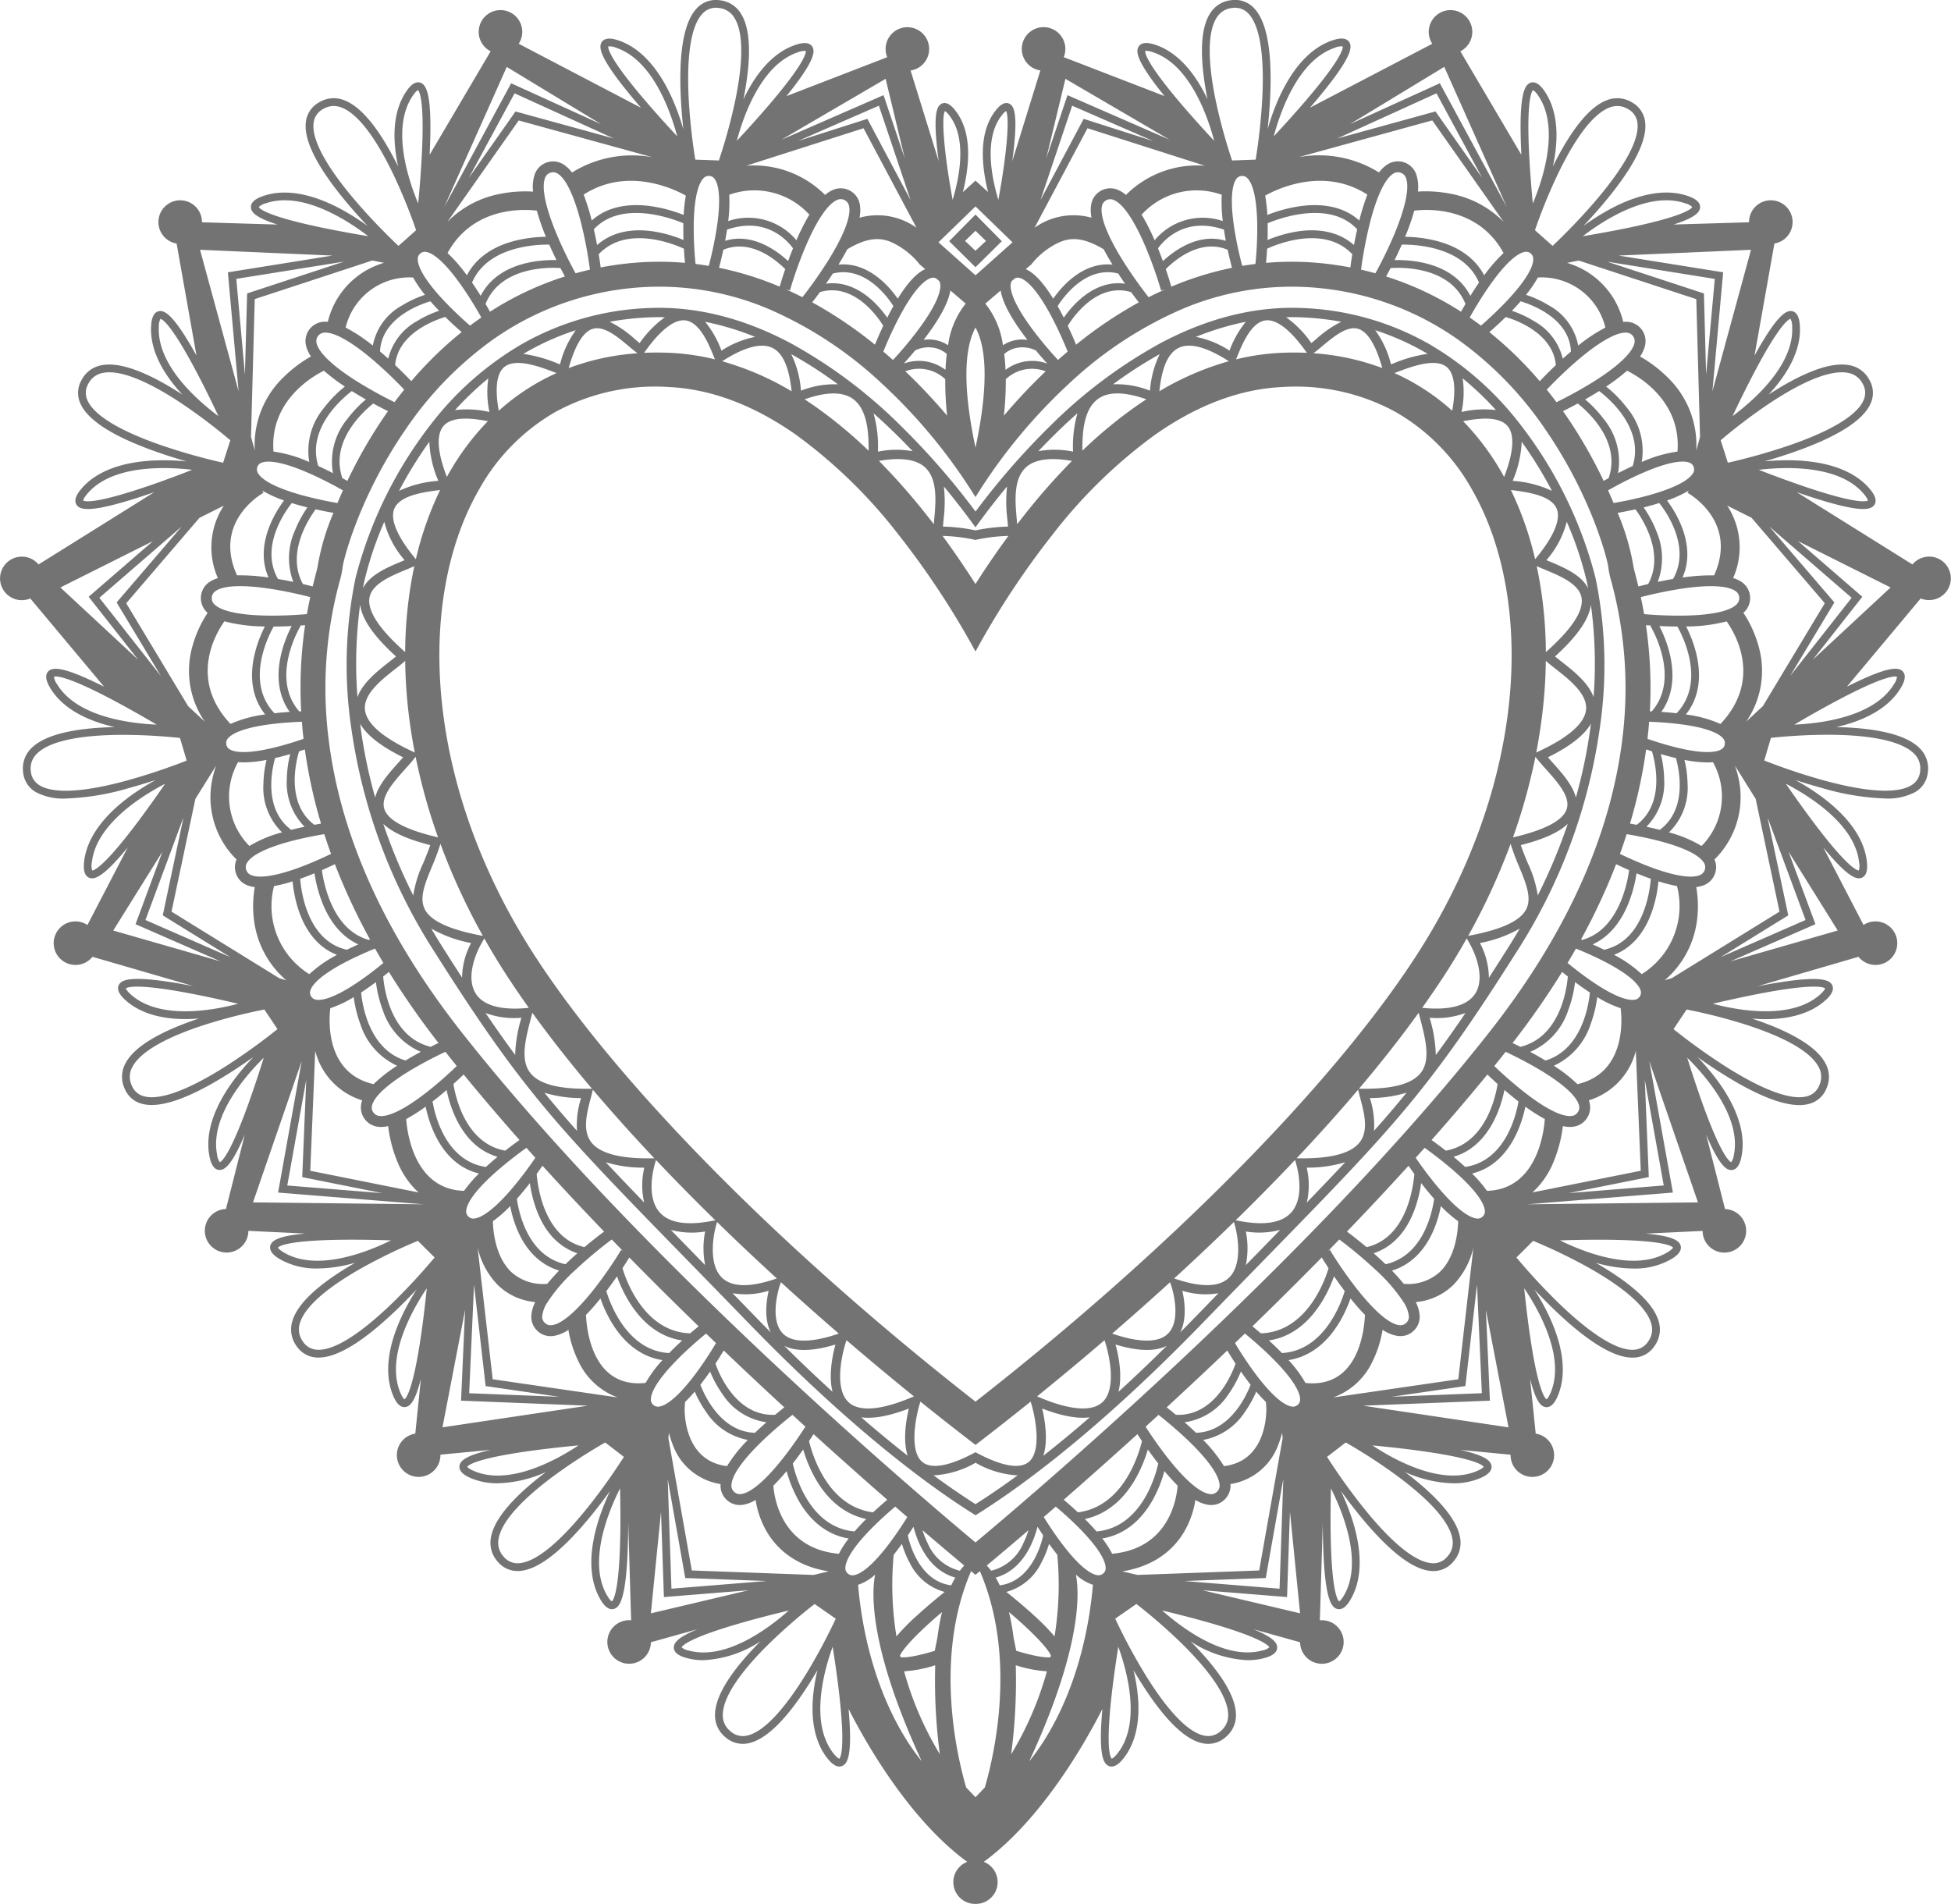 <svg xmlns="http://www.w3.org/2000/svg" width="322.546" height="314.79"><path d="M161.273 44.18l4.352-4.3-4.352-4.407-4.352 4.407zm0-2.719l-1.734-1.625 1.733-1.682 1.734 1.682zm157.669 50.565a3.6 3.6 0 00-2.77 1.3l-19.136-11.955q.489.169.983.336c5.478 1.853 8.39 2.451 9.986 2.451 1.113 0 1.589-.291 1.85-.649.7-.965-.4-2.267-.759-2.695-2.484-2.942-6.905-4.57-12.784-4.707a39.726 39.726 0 00-4.6.172 90.213 90.213 0 004.3-1.346c7.444-2.547 11.885-5.282 13.2-8.127a4.235 4.235 0 00-.151-3.983 4.643 4.643 0 00-3.414-2.457c-3.569-.636-8.766 1.961-13.254 4.874 3.591-3.856 5.378-7.75 5.171-11.319-.033-.559-.131-2.26-1.3-2.476-.967-.178-2.472.615-6.2 7.341l3.287-18.521a3.6 3.6 0 10-4.194-3.552v.038l-12.482.373c3.619-1.153 4.316-2.043 4.386-2.789.112-1.188-1.5-1.747-2.026-1.93-3.639-1.264-8.271-.41-13.4 2.469a39.444 39.444 0 00-3.867 2.493c.96-1.02 1.99-2.152 3.011-3.35 5.1-5.987 7.531-10.6 7.213-13.723a4.235 4.235 0 00-2.162-3.349 4.644 4.644 0 00-4.19-.371c-3.394 1.273-6.541 6.157-8.917 10.951 1.124-5.148.674-9.409-1.323-12.374-.313-.464-1.266-1.876-2.384-1.465-1.014.373-1.986 2.076-1.5 11.878v.027L241.43 8.483a3.6 3.6 0 10-4.641-1.245l-20.22 10.568.44-.512c6.365-7.47 6.635-9.412 6.058-10.326-.635-1.009-2.251-.471-2.783-.293-3.654 1.217-6.8 4.72-9.109 10.129a39.632 39.632 0 00-1.606 4.55c.163-1.513.313-3.216.4-4.974.395-7.69-.485-12.735-2.617-15a4.271 4.271 0 00-3.794-1.347 4.644 4.644 0 00-3.547 2.262c-1.913 3.079-1.426 8.87-.384 14.118-2.25-4.766-5.206-7.868-8.6-9-.532-.176-2.148-.717-2.783.294-.516.818-.34 2.474 4.272 8.174L175.86 9.45a3.6 3.6 0 10-3.864 2.2l-4.64 14.997c1.013-7.644.36-9.1-.506-9.507-.967-.453-1.887.686-2.189 1.06-2.031 2.516-2.646 6.252-1.827 11.1.147.874.329 1.7.519 2.455l-2.083-1.89-2.083 1.89c.19-.754.372-1.582.519-2.456.818-4.851.2-8.587-1.827-11.1-.3-.375-1.221-1.514-2.189-1.06-.866.406-1.519 1.864-.506 9.507l-4.642-14.986a3.6 3.6 0 10-3.865-2.2l-16.656 6.431c4.611-5.7 4.788-7.356 4.272-8.174-.635-1.01-2.252-.471-2.783-.294-3.39 1.13-6.347 4.232-8.6 9 1.042-5.249 1.529-11.039-.384-14.118a4.644 4.644 0 00-3.547-2.262 4.272 4.272 0 00-3.794 1.347c-2.132 2.26-3.011 7.305-2.617 15 .09 1.758.24 3.46.4 4.973a39.671 39.671 0 00-1.606-4.55c-2.306-5.409-5.455-8.912-9.109-10.129-.531-.177-2.147-.716-2.783.294-.577.914-.307 2.856 6.058 10.326.146.172.294.342.44.512L85.756 7.237a3.6 3.6 0 10-4.641 1.245L71.029 25.591v-.028c.486-9.8-.486-11.5-1.5-11.878-1.118-.411-2.071 1-2.384 1.465-2 2.965-2.447 7.227-1.323 12.374-2.375-4.794-5.521-9.679-8.916-10.952a4.644 4.644 0 00-4.189.372 4.235 4.235 0 00-2.161 3.352c-.318 3.12 2.109 7.736 7.213 13.723 1.021 1.2 2.05 2.33 3.011 3.35a39.653 39.653 0 00-3.867-2.493c-5.126-2.879-9.759-3.733-13.4-2.469-.529.183-2.138.743-2.026 1.93.07.746.767 1.636 4.386 2.79l-12.483-.374v-.038a3.6 3.6 0 10-4.194 3.552l3.288 18.521c-3.733-6.726-5.238-7.519-6.2-7.34-1.173.216-1.271 1.917-1.3 2.476-.207 3.568 1.58 7.463 5.171 11.319-4.489-2.912-9.685-5.51-13.254-4.874a4.643 4.643 0 00-3.414 2.457 4.233 4.233 0 00-.152 3.983c1.317 2.845 5.758 5.58 13.2 8.127 1.49.51 2.953.959 4.3 1.346a39.4 39.4 0 00-4.6-.172c-5.878.137-10.3 1.765-12.784 4.707-.361.428-1.461 1.729-.759 2.695.261.358.736.649 1.85.649 1.6 0 4.509-.6 9.986-2.451q.493-.166.982-.337L6.373 93.327a3.6 3.6 0 10-1.366 5.625l12.207 14.591c-6.83-3.439-8.515-3.249-9.213-2.557-.848.838.027 2.3.315 2.781 1.836 3.067 5.5 5.283 10.642 6.451-5.349.115-11.108.89-13.7 3.423a4.643 4.643 0 00-1.443 3.951 4.237 4.237 0 002.114 3.38 9.68 9.68 0 004.947 1.054 41.728 41.728 0 0010.541-1.76 96.114 96.114 0 004.311-1.3 39.664 39.664 0 00-3.9 2.444c-4.783 3.419-7.523 7.251-7.923 11.081-.058.557-.235 2.251.887 2.654a1.26 1.26 0 00.435.076c.919 0 2.481-.95 5.887-5.1l-6.658 12.815a3.6 3.6 0 10.828 5.261l16.72 4.854-.377-.073c-9.643-1.827-11.462-1.1-11.971-.146-.561 1.053.707 2.19 1.124 2.563 2.285 2.048 5.671 3.1 9.907 3.1.707 0 1.445-.041 2.2-.1-5.084 1.7-10.372 4.145-12.1 7.338a4.643 4.643 0 00-.207 4.2 4.234 4.234 0 003.02 2.6 6.246 6.246 0 001.475.165c3.062 0 7.459-1.819 13.109-5.426a91.177 91.177 0 003.73-2.522 39.5 39.5 0 00-3 3.488c-3.556 4.683-5.038 9.154-4.286 12.93.11.549.442 2.221 1.634 2.272h.059c.863 0 2.034-.85 4.151-5.849l-3.116 12.305a3.6 3.6 0 103.706 3.614l9.409.444c-4.563.4-5.537 1.2-5.769 1.97-.342 1.142 1.127 2.006 1.61 2.289a12.092 12.092 0 006.2 1.515 23.013 23.013 0 006.231-.958c-4.64 2.666-9.322 6.108-10.383 9.575a4.644 4.644 0 00.63 4.159 4.236 4.236 0 003.476 1.952h.21c3.121 0 7.507-2.707 13.043-8.05a90.895 90.895 0 003.157-3.211 39.457 39.457 0 00-2.249 4.013c-2.559 5.294-3.125 9.971-1.64 13.524.2.488.8 1.918 1.862 1.918a1.19 1.19 0 00.19-.015c.75-.117 1.606-.886 2.548-4.686l-.931 9.081a3.6 3.6 0 104.156 3.557v-.073l8.34-.8c-4.219.95-5.053 1.837-5.182 2.616-.195 1.177 1.371 1.847 1.886 2.068a11.132 11.132 0 004.414.847 20.683 20.683 0 007.99-1.861c-4.266 3.23-8.477 7.234-9.093 10.806a4.643 4.643 0 001.149 4.046 4.22 4.22 0 003.262 1.516c.142 0 .285-.006.432-.019 3.123-.271 7.205-3.519 12.133-9.651a95.316 95.316 0 002.726-3.582 39.566 39.566 0 00-1.724 4.263c-1.87 5.574-1.843 10.285.079 13.622.251.437.966 1.678 1.942 1.678a1.158 1.158 0 00.333-.048c1.038-.3 2.127-1.931 2.332-11.743.017-.845.026-1.688.03-2.511l.481 16.137a3.675 3.675 0 00-.333-.017 3.6 3.6 0 103.6 3.645l7.723-2.156c-3.312 1.352-3.916 2.263-3.933 2.994-.027 1.193 1.618 1.636 2.158 1.782a10.366 10.366 0 002.709.347 18.7 18.7 0 009.447-3.118c-3.775 3.8-7.391 8.369-7.5 12a4.646 4.646 0 001.707 3.845 4.345 4.345 0 002.865 1.106 4.756 4.756 0 001.057-.123c3.053-.692 6.636-4.38 10.649-10.962q.335-.55.654-1.094c-.091.38-.178.766-.259 1.164-1.154 5.7-.509 10.321 1.866 13.358.295.377 1.1 1.408 2.013 1.408a1.2 1.2 0 00.491-.106c.905-.4 1.706-1.894 1.029-9.424 2.532 5 9.791 18.094 19.613 25.288a3.6 3.6 0 001.328 6.953h.088a3.6 3.6 0 001.328-6.953c9.822-7.195 17.081-20.292 19.613-25.288-.678 7.53.123 9.021 1.029 9.424a1.2 1.2 0 00.491.106c.911 0 1.718-1.031 2.013-1.408 2.376-3.036 3.02-7.655 1.866-13.357-.081-.4-.168-.785-.259-1.164.214.363.431.728.654 1.094 4.013 6.582 7.6 10.27 10.649 10.962a4.763 4.763 0 001.057.123 4.345 4.345 0 002.865-1.106 4.646 4.646 0 001.707-3.845c-.107-3.629-3.723-8.2-7.5-12a18.7 18.7 0 009.454 3.12 10.368 10.368 0 002.709-.347c.54-.146 2.185-.589 2.158-1.782-.017-.731-.622-1.641-3.934-2.994l7.723 2.157a3.6 3.6 0 103.6-3.645c-.112 0-.223.006-.333.017l.482-16.137c0 .823.012 1.665.03 2.511.205 9.811 1.294 11.442 2.332 11.743a1.157 1.157 0 00.333.048c.976 0 1.691-1.241 1.942-1.678 1.921-3.337 1.948-8.048.078-13.622a39.613 39.613 0 00-1.724-4.263 91.97 91.97 0 002.726 3.583c4.927 6.132 9.01 9.38 12.133 9.651.147.012.29.019.432.019a4.22 4.22 0 003.262-1.516 4.643 4.643 0 001.149-4.046c-.616-3.572-4.827-7.576-9.093-10.807a20.67 20.67 0 007.99 1.862 11.131 11.131 0 004.413-.847c.515-.221 2.081-.892 1.886-2.068-.129-.778-.962-1.667-5.182-2.616l8.34.8v.073a3.6 3.6 0 104.157-3.557l-.932-9.077c.942 3.8 1.8 4.569 2.549 4.687a1.187 1.187 0 00.189.015c1.06 0 1.658-1.43 1.862-1.918 1.485-3.553.919-8.23-1.64-13.524a39.592 39.592 0 00-2.25-4.013 91.792 91.792 0 003.157 3.211c5.537 5.343 9.922 8.05 13.044 8.05h.209a4.236 4.236 0 003.476-1.952 4.644 4.644 0 00.63-4.159c-1.061-3.466-5.744-6.908-10.383-9.575a23.013 23.013 0 006.231.959 12.092 12.092 0 006.2-1.516c.483-.284 1.952-1.146 1.61-2.289-.232-.773-1.206-1.567-5.769-1.97l9.408-.444a3.6 3.6 0 103.706-3.614l-3.118-12.3c2.117 5 3.289 5.849 4.152 5.849h.059c1.192-.052 1.525-1.723 1.634-2.272.752-3.776-.73-8.248-4.286-12.93a39.6 39.6 0 00-3-3.488c1.142.812 2.4 1.675 3.73 2.522 5.65 3.607 10.047 5.426 13.109 5.426a6.247 6.247 0 001.475-.165 4.235 4.235 0 003.02-2.6 4.643 4.643 0 00-.207-4.2c-1.731-3.193-7.018-5.643-12.1-7.338.753.059 1.492.1 2.2.1 4.236 0 7.622-1.051 9.907-3.1.418-.373 1.686-1.51 1.124-2.563-.509-.953-2.328-1.681-11.971.146l-.378.073 16.719-4.87a3.6 3.6 0 10.828-5.261l-6.654-12.819c3.406 4.148 4.967 5.1 5.886 5.1a1.261 1.261 0 00.435-.076c1.122-.4.945-2.1.887-2.654-.4-3.83-3.14-7.662-7.923-11.081a39.575 39.575 0 00-3.9-2.444 84.95 84.95 0 004.312 1.3 41.727 41.727 0 0010.541 1.76 9.679 9.679 0 004.947-1.054 4.238 4.238 0 002.114-3.38 4.643 4.643 0 00-1.443-3.951c-2.593-2.533-8.352-3.308-13.7-3.423 5.139-1.169 8.807-3.384 10.643-6.451.288-.48 1.163-1.942.315-2.781-.7-.692-2.384-.882-9.214 2.557l12.208-14.591a3.6 3.6 0 101.4-6.925zm-24.748 58.7l-17.82 11.01-1.148.33a15.573 15.573 0 005.319-9.828 18.292 18.292 0 00-.115-5.569 4.906 4.906 0 001.218-.3 3.147 3.147 0 001.917-2.043 3.108 3.108 0 00-.122-2.221 14.454 14.454 0 004.2-12.157 16.023 16.023 0 00-.828-3.375l3.441 5.523zm-1.951-15.442l.069.111 6.192 16.716-14.042 6.141 11.179-6.908zm-84.07 124.376l-20.132.738-2.495-.589c6.05-.97 9.051-4.323 10.516-7.07a15.109 15.109 0 001.565-4.741 5.819 5.819 0 002.077.8 3.753 3.753 0 00.54.039 3.092 3.092 0 002.145-.842 3.161 3.161 0 001.033-2.579v-.042a10.057 10.057 0 007.968-6.662 14.683 14.683 0 00.572-1.825l.088.887zm3.984-15.118l-.615 18.13-15.752-1.27 13.47-.494zm-24.292-.29a23.172 23.172 0 001.9-4.593c.519.732 1.1 1.521 1.724 2.32-.4 1.813-2.711 10.576-10.21 11.229a39.46 39.46 0 00-1.924-2.054c3.501-.758 6.421-3.115 8.51-6.902zm-9.659 5.8a60.988 60.988 0 00-2.346-2.086 853.814 853.814 0 0012.18-10.848c.213.331.468.719.757 1.148-.626 2.556-3.21 10.83-10.592 11.785zm11.188-14.165q1.057-.963 2.138-1.956c1.07.845 2.8 2.26 4.525 3.881 3.5 3.3 5.479 6.028 5.565 7.7a1.361 1.361 0 01-.448 1.155 1.383 1.383 0 01-1.213.35c-1.639-.236-4.137-2.41-7.034-6.121a69.758 69.758 0 01-3.534-5.01zm12.962 6.521a24.3 24.3 0 00-3.444-4.331 10.488 10.488 0 006.89-4.619 18.375 18.375 0 001.888-3.367c.52.608 1.056 1.19 1.6 1.716l.063.981c.014.366.261 8.748-6.997 9.619zm-4.624-5.509a56.836 56.836 0 00-1.892-1.741 10.375 10.375 0 007.277-4.672 18.542 18.542 0 002.032-3.715c.494.71 1.036 1.451 1.61 2.182-.829 2.121-3.548 7.779-9.027 7.943zm-3.335-2.978a74.322 74.322 0 00-1.517-1.231 791.795 791.795 0 0010.019-9.4c.322.539.791 1.3 1.366 2.175-.529 1.519-3.397 8.772-9.868 8.455zm-33.124 21.108c-12.294-10.281-56.323-48.01-84.918-84.315-12.631-16.038-20.04-32.341-22.021-48.458a67.43 67.43 0 011.8-26.079 15.514 15.514 0 00.509-2.379c.074-1.016 2.681-11.533 10.326-22.671a58.76 58.76 0 0114.512-14.973 47.838 47.838 0 0122.275-8.458 46.315 46.315 0 0123.846 3.62 65.152 65.152 0 0118.192 12.1 90.326 90.326 0 0115.474 18.773 90.314 90.314 0 0115.474-18.772 65.142 65.142 0 0118.193-12.1 46.311 46.311 0 0123.845-3.62 47.838 47.838 0 0122.275 8.456 58.756 58.756 0 0114.512 14.973c7.646 11.138 10.252 21.655 10.327 22.67a15.518 15.518 0 00.508 2.38 67.425 67.425 0 011.8 26.078c-1.981 16.117-9.389 32.42-22.021 48.458-28.585 36.306-72.614 74.036-84.908 84.316zm10.251-2.6c.278.438.592.923.938 1.439-.227 1.081-1.817 7.577-7.18 8.249-.224-.474-.45-.9-.676-1.28 4.508-1.253 6.282-5.909 6.918-8.408zm-7.669 7.273a9.838 9.838 0 00-.722-.861 644.995 644.995 0 006.9-5.838 14.385 14.385 0 01-.865 2.177 7.75 7.75 0 01-5.312 4.522zm-10.478-4.522a14.317 14.317 0 01-.866-2.177 711.619 711.619 0 006.9 5.838 9.83 9.83 0 00-.721.861 7.747 7.747 0 01-5.313-4.522zm4.563 5.656c-.226.381-.452.806-.675 1.28-5.363-.672-6.952-7.168-7.18-8.249.346-.516.661-1 .938-1.439.633 2.5 2.409 7.156 6.917 8.409zm-43.567-1.177l-3.873-21.886.088-.887a14.7 14.7 0 00.573 1.825 10.055 10.055 0 007.968 6.662v.042a3.16 3.16 0 001.027 2.581 3.092 3.092 0 002.145.842 3.754 3.754 0 00.54-.039 5.814 5.814 0 002.077-.8 15.116 15.116 0 001.565 4.741c1.464 2.748 4.465 6.1 10.516 7.07l-2.495.589zm12.384 1.742l-15.752 1.27-.616-18.13 2.9 16.366zm-7.328-30.917a10.376 10.376 0 007.278 4.672 58.117 58.117 0 00-1.892 1.741c-5.479-.166-8.2-5.824-9.028-7.946a47.179 47.179 0 001.609-2.182 18.553 18.553 0 002.033 3.716zm-1.147-5.021a63.005 63.005 0 001.366-2.175 784.59 784.59 0 0010.019 9.4c-.438.346-.953.761-1.516 1.231-6.472.318-9.341-6.935-9.869-8.455zm-1.538 7.993a10.491 10.491 0 006.891 4.619 24.253 24.253 0 00-3.443 4.331c-7.26-.871-7.013-9.253-7-9.62l.064-.981a25.233 25.233 0 001.6-1.716 18.371 18.371 0 001.888 3.368zm5.842 13.557a1.383 1.383 0 01-1.213-.35 1.364 1.364 0 01-.449-1.155c.086-1.669 2.061-4.4 5.565-7.7a71.41 71.41 0 014.526-3.881q1.079.992 2.137 1.956c-.7 1.087-2 3.04-3.532 5.006-2.896 3.714-5.395 5.888-7.034 6.124zm10.2-7.354a23.175 23.175 0 001.9 4.593c2.09 3.787 5.01 6.143 8.515 6.9a39.432 39.432 0 00-1.924 2.054c-7.5-.653-9.812-9.416-10.21-11.229a59.297 59.297 0 001.719-2.318zm.964-1.394c.289-.429.544-.817.757-1.148a853.814 853.814 0 0012.18 10.848 60.988 60.988 0 00-2.346 2.086c-7.385-.955-9.966-9.229-10.591-11.785zM28.356 150.728l3.942-18.634 3.439-5.514a16.025 16.025 0 00-.828 3.375 14.457 14.457 0 004.2 12.157 3.111 3.111 0 00-.122 2.221 3.148 3.148 0 001.917 2.043 4.914 4.914 0 001.218.3 18.3 18.3 0 00-.115 5.569 15.574 15.574 0 005.32 9.828l-1.148-.33zm9.732 7.526l-14.041-6.141 6.192-16.716.068-.111-3.4 16.06zm21.616 5.842c.3-.195.6-.4.91-.612a53.422 53.422 0 001.537-1.109 20.263 20.263 0 001.125 4.616 11.305 11.305 0 006.3 6.92c-.818.436-1.676.916-2.535 1.432-5.969-1.817-7.127-9.047-7.342-11.247zm5.952 12.111a24.791 24.791 0 00-3.9 3.045c-8.165-1.872-7.345-11.008-7.145-12.558a18.408 18.408 0 003.87-1.835 20.215 20.215 0 001.114 4.524 11.384 11.384 0 006.061 6.824zm-2.307-14.755c.341-.268.657-.522.943-.756a134.785 134.785 0 008.2 11.75c-.4.189-.836.4-1.3.636-6.651-1.638-7.691-9.749-7.843-11.63zm-3.52.482c-4.593 3.224-6.674 3.491-7.508 3.362a1.158 1.158 0 01-.9-.582 1.141 1.141 0 01-.077-1.047c.29-.8 1.543-2.518 6.682-5.056a61.37 61.37 0 013.977-1.776c.45.793.908 1.585 1.382 2.377a59.229 59.229 0 01-3.556 2.722zm-2.475-4.906c-6.62-1.449-7.593-9.924-7.725-11.73.488-.173.99-.36 1.51-.564q.429-.168.847-.342a22.775 22.775 0 001.306 4.88c1.337 3.364 3.374 5.7 5.952 6.872-.605.269-1.242.565-1.888.883zm3.616-1.626c-5.922-1.625-7.426-9.159-7.756-11.533a66.782 66.782 0 002.151-.987 102.9 102.9 0 005.8 12.441zm-10.239-12.45c-4.371 1.75-7.623 2.373-9.159 1.753a1.382 1.382 0 01-.871-.912 1.358 1.358 0 01.192-1.224c.914-1.4 4-2.768 8.681-3.854 1.454-.337 2.861-.6 4.04-.8q.524 1.632 1.115 3.264a64.487 64.487 0 01-3.999 1.773zm-13.345-20.074a1.149 1.149 0 01.309-.806c.546-.651 2.315-1.833 8.015-2.445a60.819 60.819 0 014.2-.293q.105 1.383.271 2.826c-1.075.37-2.462.816-3.924 1.206-5.424 1.444-7.469.977-8.206.57a1.158 1.158 0 01-.641-.856 2.872 2.872 0 01-.017-.125h.071zm12.217-19.449c.3-.021.584-.041.838-.062a70.928 70.928 0 00-.648 14.247l-.321.012c-4.905-5.651.172-14.051.226-14.138zm.757 33.262c-.482.1-.977.211-1.476.33-.25.06-.492.121-.734.182-4.567-3.375-3.245-9.807-2.672-11.865.86-.2 1.707-.429 2.5-.663a18.207 18.207 0 00-.558 4.155 10.285 10.285 0 002.936 7.861zm-.915-12.467c.334-.108.653-.214.954-.317a82.391 82.391 0 002.676 12.268c-.352.06-.721.125-1.105.2-4.778-3.596-3.008-10.567-2.525-12.151zm-1.548-6.517c-.793.051-1.647.122-2.521.22-5.045-5.289-.744-13.271-.133-14.336 1.061 0 2.072-.037 2.974-.081-1.122 2.168-4.07 8.942-.32 14.197zm-4.057.419a19.964 19.964 0 00-5.733 1.571c-6.868-7.307-2.558-14.773-1.01-16.967a26.546 26.546 0 006.694.845c-1.181 2.313-4.145 9.302.05 14.551zm-4.486 7.884q.455.04.947.041a20.582 20.582 0 003.765-.411 18.2 18.2 0 00-.517 3.984 10.23 10.23 0 003.081 7.993 20.974 20.974 0 00-5.4 2.254 11.618 11.618 0 01-1.874-13.861zm13.185-32.514c-.022.218-.218.984-.391 1.66-.132.517-.286 1.12-.452 1.806a90.141 90.141 0 00-1.617-.4c-2.7-4.932.707-10.437 2.1-12.35a61.2 61.2 0 002.949.584 38.535 38.535 0 00-2.589 8.7zm-4.048 2.715a70.334 70.334 0 00-2.533-.484c-3-5.275 1.125-11.094 2.281-12.552.872.272 1.746.512 2.58.72a19.552 19.552 0 00-2.052 3.8 11.164 11.164 0 00-.276 8.516zm1.557-14.3c-5.412-1.487-6.945-2.922-7.375-3.645a1.157 1.157 0 01-.123-1.062 1.142 1.142 0 01.758-.726c.8-.286 2.924-.416 8.154 1.929a63.635 63.635 0 015.237 2.672 87.203 87.203 0 00-.913 2.092 63.352 63.352 0 01-5.738-1.263zm5-3.68a60.805 60.805 0 00-2.423-1.182c-1.97-6.256 4.08-11.289 5.54-12.392.8.5 1.588.967 2.325 1.385a19.782 19.782 0 00-3.057 3.216 11.04 11.04 0 00-2.383 8.97zm-1.518-10.75a11.055 11.055 0 00-2.4 8.911 21.83 21.83 0 00-5.913-1.729c-.673-8.456 6.648-12.544 8.338-13.371a31.241 31.241 0 003.459 2.622 19.852 19.852 0 00-3.482 3.564zm3.076 11.579c-2.049-5.933 3.183-10.8 5.1-12.343 1.047.566 1.912 1 2.443 1.261q-.3.422-.585.838a79.837 79.837 0 00-6.141 10.7c-.223-.13-.5-.285-.815-.459zm2.575-15.9c-3.994-2.493-6.418-4.75-6.823-6.355a1.381 1.381 0 01.22-1.242 1.363 1.363 0 011.1-.567c1.66-.088 4.594 1.589 8.237 4.729a72.025 72.025 0 014.916 4.7q-.842 1.042-1.608 2.07a68.639 68.639 0 01-6.041-3.336zm6.147-2.8c.475-5.326 6.751-7.5 8.288-7.953a58.488 58.488 0 002.709 2.5 61.558 61.558 0 00-8.33 8.113 76.439 76.439 0 00-2.666-2.658zm3.626-7.28a9.745 9.745 0 00-4.769 6.221c-.433-.391-.887-.79-1.353-1.185.227-5.6 6.782-7.851 8.325-8.3a42.77 42.77 0 001.439 1.565 17.886 17.886 0 00-3.64 1.701zm-2.471-2.584a9.6 9.6 0 00-4.848 6.641 26.649 26.649 0 00-4.494-2.975 10.815 10.815 0 0111.158-8.279 19.981 19.981 0 001.961 2.865 17.915 17.915 0 00-3.777 1.748zm-4.015-6.7a13.382 13.382 0 00-8.27 9.415 4.295 4.295 0 00-.4-.023c-.069 0-.141 0-.209.005a3.21 3.21 0 00-2.973 4.052 5.456 5.456 0 00.8 1.689 21.121 21.121 0 00-4.539 3.434 15.562 15.562 0 00-4.757 12.117l-.622-2.276.617-22.757 19.433-6.381 1.926.384c-.33.1-.665.213-1.006.341zm-21.612 4.718l-.364 13.407-1.427-15.813 17.795-2.85zm2.711 32.964l-.2-.367a19.822 19.822 0 003.587 1.634c-1.472 1.978-4.9 7.438-2.555 12.74a31.6 31.6 0 00-5.268-.358l.043-.02c-3.98-8.851 4.046-13.437 4.39-13.629zm1.584 15.946c2.537.41 4.872.969 6.143 1.3a71.494 71.494 0 00-.554 2.81c-1.28.11-3.609.27-6.121.254-4.708-.032-7.953-.686-9.141-1.841a1.385 1.385 0 01-.463-1.174 1.36 1.36 0 01.642-1.06c1.373-.955 4.744-1.056 9.491-.289zm-9.129-1.844a5.185 5.185 0 00-1.39.646 3.211 3.211 0 00-.411 5.009c.034.032.072.061.105.092a19.351 19.351 0 00-2.587 5.8 14.8 14.8 0 002.118 12.189l-2.756-2.562-10.235-17.012 12.107-14.121 4.028-2.016a12.568 12.568 0 00-.981 11.975zm9.282 50.925a24.937 24.937 0 003.068-.783 21.191 21.191 0 001.135 5.182c1.275 3.519 3.408 5.9 6.213 6.973a20.4 20.4 0 00-4.58 3.193 13.26 13.26 0 01-5.839-14.566zm17.909 50.77l-15.717-1.267 3.133-17.468-.662 16.084zm-11.915-3.7l.816-19.826a11.493 11.493 0 007.769 8.182 3.144 3.144 0 00-.078.238 3.209 3.209 0 002.841 4.145c.118.011.239.016.362.016a5.54 5.54 0 001.162-.137 22.49 22.49 0 001.547 5.926 13.964 13.964 0 003.478 5.038zm11.508-9.056a1.379 1.379 0 01-1.1-.619 1.356 1.356 0 01-.171-1.228c.466-1.6 3.018-3.81 7.185-6.211a70.66 70.66 0 014.914-2.556q.929 1.173 1.878 2.347a68.551 68.551 0 01-4.452 3.927c-3.677 2.948-6.604 4.492-8.257 4.342zm13.848-6.863a369.21 369.21 0 009.231 10.834 61.35 61.35 0 00-2.358 1.758c-6.669-1.21-8.276-9.167-8.56-11.024a79.434 79.434 0 001.683-1.566zm-4.686 4.11a58.89 58.89 0 001.87-1.549c.562 2.774 2.493 9.327 8.418 11.052-.63.52-1.284 1.084-1.928 1.675-6.647-.987-8.429-8.567-8.813-10.825l.449-.352zm10.276 11.775a64.748 64.748 0 014.788-3.76q.734.822 1.472 1.643a60.823 60.823 0 01-3.67 4.868c-3.614 4.293-5.558 5.084-6.394 5.173a1.159 1.159 0 01-1.016-.333 1.139 1.139 0 01-.343-.991c.075-.845.841-2.828 5.159-6.599zm13.212 13.67a58.55 58.55 0 00-1.972 1.817c-6.094-1.351-7.659-8.223-8.035-10.811a51.716 51.716 0 002.148-2.6 21.694 21.694 0 001.066 4.314c1.383 3.784 3.715 6.27 6.793 7.28zm-6.73-13.108c.395-.546.721-1.016.96-1.366 3.34 3.68 6.753 7.32 10.189 10.892l-.141.1a68.098 68.098 0 00-3.105 2.468c-6.587-1.491-7.718-9.817-7.904-12.094zm3.707 15.974c-.71.732-1.392 1.49-2 2.249v-.06a7.77 7.77 0 01-6.007-2.048c-2.715-2.694-2.923-7.282-2.936-8.307a20.442 20.442 0 002.856-2.5 19.849 19.849 0 001.1 3.744c1.474 3.606 3.877 5.974 6.986 6.922zm-14.064 2.32l1.921 16.778 12.159 1.769-14.88-.589zm3.087 15.646l-2.494-21.778a13.073 13.073 0 003.269 6.132 10.138 10.138 0 006.255 2.885 5.91 5.91 0 00-.64 2.214 3.16 3.16 0 001.033 2.578 3.093 3.093 0 002.145.843 3.849 3.849 0 00.54-.04 6.22 6.22 0 002.407-1 18.528 18.528 0 001.663 5.209 11.5 11.5 0 006.5 5.971zm9.851-8.952a1.379 1.379 0 01-1.213-.349 1.344 1.344 0 01-.449-1.155 5.187 5.187 0 01.835-2.232h.059v-.092a28.147 28.147 0 014.675-5.373 71.407 71.407 0 015.594-4.706l.331-.245q.914.943 1.828 1.878l-.275-.165-.265.44a68.8 68.8 0 01-4.083 5.88c-2.899 3.708-5.398 5.883-7.037 6.118zm10.7-8.06c.978 2.76 4.064 9.619 10.778 10.6a51.965 51.965 0 00-2.161 2.083c-7.091-.389-9.876-8.534-10.381-10.242a80.769 80.769 0 001.759-2.441zm.912-1.356c.59-.895.967-1.514 1.051-1.652l.069-.114a668.149 668.149 0 0011.459 11.382c-.364.295-.839.688-1.388 1.161-7.977-.241-10.884-9.674-11.196-10.777zM90.192 39.001c.02.051.042.1.063.152a22.141 22.141 0 00-5 .625c-3.84.954-6.6 2.929-8.066 5.742a25.815 25.815 0 00-3.2-3.682c4.285-7.851 12.876-7.247 14.759-7.01a37.888 37.888 0 001.444 4.173zm-.085-9.566a1.382 1.382 0 01.9-.883 1.358 1.358 0 011.226.178c1.411.9 2.816 3.963 3.957 8.634a71.12 71.12 0 011.339 7.189v.034q-1.2.274-2.368.6l-.093-.163a69.117 69.117 0 01-3.1-6.448c-1.802-4.352-2.462-7.598-1.861-9.14zm.7 11.009c.41.934.819 1.8 1.191 2.559-2.777-.066-9.672.36-12.53 5.91a58.18 58.18 0 00-1.427-2.192c2.564-6.034 10.7-6.307 12.763-6.276zm1.849 3.877c.334.647.595 1.128.739 1.39a51.7 51.7 0 00-12.389 5.831c-.191-.346-.44-.783-.734-1.288 2.52-6.244 10.568-6.058 12.384-5.933zm20.341-4.642a21.219 21.219 0 00-4.963-1.415c-3.8-.573-7 .205-9.322 2.248a70.41 70.41 0 00-.535-2.594c4.64-5.016 13.3-1.644 14.8-1.005a48.43 48.43 0 00.02 2.766zm.068 1.441c.057.979.128 1.794.182 2.34a49.535 49.535 0 00-9.958.146q-2.044.237-3.984.612a60.24 60.24 0 00-.324-2.179c4.76-5.08 13.061-1.401 14.084-.92zm7.5-8.919a12.273 12.273 0 0113.209 3.255l.107-.09a35.534 35.534 0 00-2.215 4.358 10.348 10.348 0 00-11.274-3.175 24.742 24.742 0 00.171-4.353zm15.986 14.707c.362-.519.745-1.083 1.135-1.68 5.385-1.377 9.182 4.061 10.013 5.384q-.207.367-.414.754c-.211.391-.412.779-.6 1.159-1.34-1.929-4.998-6.329-10.136-5.617zm9.473 6.961a62.481 62.481 0 00-1.374 3.119 69.777 69.777 0 00-10.374-7 63.95 63.95 0 001.279-1.69c5.774-1.723 9.832 4.521 10.467 5.571zm-9.037-10.9a72.182 72.182 0 01-4.191 5.989l-.144.179q-1.377-.7-2.765-1.315l.71.206.143-.5a68.27 68.27 0 012.427-6.732c1.84-4.333 3.693-7.078 5.215-7.729a1.383 1.383 0 011.262.026 1.357 1.357 0 01.732 1c.347 1.64-.858 4.791-3.391 8.877zm-5.882-1.913c-.3.738-.57 1.45-.812 2.112-1.864-1.731-5.91-4.732-10.408-3.35.112-.6.22-1.219.315-1.855 6.319-2.155 9.812 1.601 10.902 3.094zm-1.285 3.44a58.747 58.747 0 00-.812 2.533l-.107.366a52.822 52.822 0 00-10.033-3.12c.17-.634.44-1.689.716-2.976 4.515-1.897 8.745 1.705 10.236 3.197zm-11.376-6.484a63.34 63.34 0 01-1.27 5.949 50.889 50.889 0 00-2.185-.321c-.079-.78-.31-3.307-.3-6.083.027-5.612 1.014-7.464 1.6-8.068a1.154 1.154 0 01.993-.395 1.136 1.136 0 01.9.543c.488.7 1.166 2.716.262 8.377zm36.448 19.6a4.88 4.88 0 011.632.908c-.108.876-.176 1.76-.216 2.631a7.275 7.275 0 00-6.893-1.042 66.765 66.765 0 001.884-2.172 5.052 5.052 0 013.593-.321zm-2.2-1.418c.21-.274.422-.553.633-.84 2.233-3.029 3.5-5.484 3.791-7.326l2.54 2.168a13.936 13.936 0 00-2.914 6.888 5.954 5.954 0 00-1.45-.691 5.715 5.715 0 00-2.601-.197zm3.888 12.53a93.756 93.756 0 00-6.908-7.333 6.3 6.3 0 016.6 1.306 53.414 53.414 0 00.308 6.031zm4.693-14.571c1.546 2.844 2.416 8.532 0 19.855-2.417-11.318-1.545-17.006 0-19.851zm4.966 7a34.97 34.97 0 00-.216-2.631 4.879 4.879 0 011.633-.906 5.054 5.054 0 013.594.325c.77.927 1.442 1.686 1.884 2.172a7.274 7.274 0 00-6.895 1.043zm6.637.24a93.494 93.494 0 00-6.909 7.333 53.241 53.241 0 00.313-6.027 6.3 6.3 0 016.596-1.303zm-5.619-5a5.96 5.96 0 00-1.45.691 13.938 13.938 0 00-2.914-6.888l2.539-2.162c.291 1.842 1.558 4.3 3.791 7.326.211.287.422.566.633.84a5.718 5.718 0 00-2.6.196zm34.9-19.843a10.347 10.347 0 00-11.274 3.175 35.652 35.652 0 00-2.216-4.358l.107.09a12.273 12.273 0 0113.209-3.255 24.71 24.71 0 00.173 4.347zm1.521 7.728a52.833 52.833 0 00-10.033 3.12l-.107-.366a58.253 58.253 0 00-.812-2.533c1.49-1.494 5.72-5.1 10.237-3.2.277 1.289.546 2.345.715 2.979zm.682-14.638a1.137 1.137 0 01.9-.543 1.156 1.156 0 01.993.395c.585.6 1.573 2.457 1.6 8.068a59.64 59.64 0 01-.3 6.083c-.73.09-1.457.2-2.185.321a63.674 63.674 0 01-1.27-5.949c-.899-5.661-.223-7.677.258-8.375zm-12.104 13.53a64.335 64.335 0 00-.812-2.112c1.091-1.493 4.583-5.249 10.9-3.093.1.636.2 1.259.316 1.855-4.495-1.383-8.54 1.618-10.404 3.35zm-2.874-2.367a68.361 68.361 0 012.426 6.732l.143.5.71-.206q-1.388.616-2.765 1.315l-.143-.179a71.753 71.753 0 01-4.191-5.989c-2.534-4.086-3.738-7.237-3.39-8.872a1.357 1.357 0 01.732-1 1.382 1.382 0 011.261-.025c1.523.645 3.376 3.391 5.217 7.723zm-3.384 6.106c-5.138-.717-8.8 3.691-10.13 5.617-.193-.38-.394-.768-.6-1.159q-.209-.388-.415-.754c.832-1.323 4.629-6.761 10.013-5.384.39.597.77 1.161 1.132 1.68zm1 1.393a64.175 64.175 0 001.278 1.69 69.779 69.779 0 00-10.374 7c-.262-.646-.74-1.78-1.374-3.119.628-1.054 4.69-7.297 10.466-5.571zm22.579-11.389c1.5-.639 10.156-4.01 14.8 1.005-.208.917-.386 1.8-.535 2.594-2.326-2.043-5.52-2.821-9.321-2.248a21.213 21.213 0 00-4.964 1.415 59.99 59.99 0 00.015-2.766zm13.993 5.126a62.356 62.356 0 00-.324 2.179q-1.942-.372-3.984-.612a49.533 49.533 0 00-9.958-.146c.054-.546.125-1.361.182-2.34 1.017-.482 9.318-4.16 14.079.919zm6.986.966c.372-.759.781-1.626 1.19-2.559 2.063-.031 10.2.242 12.767 6.277-.52.758-1 1.5-1.428 2.192-2.862-5.55-9.756-5.976-12.529-5.91zm11.722 7.25c-.295.5-.543.942-.734 1.288a51.7 51.7 0 00-12.388-5.831c.144-.262.405-.743.739-1.39 1.811-.126 9.861-.311 12.378 5.933zm-4.979-10.476a22.134 22.134 0 00-5-.625l.063-.152a37.826 37.826 0 001.452-4.173c1.884-.237 10.474-.841 14.759 7.01a25.75 25.75 0 00-3.2 3.682c-1.478-2.813-4.239-4.787-8.079-5.742zm-6.717-1.206a68.965 68.965 0 01-3.105 6.448l-.092.163q-1.164-.322-2.369-.6v-.034a71.12 71.12 0 011.339-7.189c1.141-4.671 2.546-7.737 3.957-8.634a1.359 1.359 0 011.226-.178 1.381 1.381 0 01.9.883c.603 1.547-.058 4.792-1.86 9.142zm54.574 84.383c0 .041-.01.082-.017.125a1.155 1.155 0 01-.641.856c-.737.406-2.783.874-8.206-.57a58.363 58.363 0 01-3.924-1.206q.167-1.443.272-2.826c1.158.042 2.646.127 4.2.293 5.7.612 7.468 1.794 8.015 2.445a1.15 1.15 0 01.309.806l-.074.078zm-25.881 44.04a20.248 20.248 0 001.124-4.616c.487.364 1 .738 1.537 1.109.311.214.613.417.911.612-.215 2.2-1.372 9.43-7.34 11.247-.858-.515-1.717-1-2.534-1.432a11.309 11.309 0 006.302-6.92zm-7.911 6.089a93.367 93.367 0 00-1.3-.636 134.705 134.705 0 008.192-11.753c.286.234.6.488.943.756-.154 1.881-1.195 9.992-7.835 11.629zm11.584-3.7a20.256 20.256 0 001.113-4.524 18.4 18.4 0 003.87 1.835c.2 1.551 1.02 10.686-7.145 12.558a24.785 24.785 0 00-3.9-3.045 11.388 11.388 0 006.062-6.825zm-.231-7.45a59.268 59.268 0 01-3.56-2.722c.474-.792.932-1.584 1.383-2.377a61.613 61.613 0 013.977 1.776c5.14 2.537 6.392 4.257 6.682 5.056a1.14 1.14 0 01-.077 1.047 1.158 1.158 0 01-.9.582c-.831.127-2.912-.14-7.505-3.363zm-1.334-6.612a102.99 102.99 0 005.8-12.441c.641.308 1.368.645 2.151.987-.329 2.374-1.834 9.908-7.756 11.533zm1.919.821c2.579-1.168 4.615-3.507 5.952-6.872a22.751 22.751 0 001.306-4.88q.418.173.847.342c.52.2 1.022.391 1.509.564-.132 1.806-1.106 10.281-7.725 11.73a55.47 55.47 0 00-1.888-.885zm8.513-13.191a66.672 66.672 0 01-4-1.771q.592-1.632 1.115-3.264c1.179.2 2.586.46 4.04.8 4.684 1.086 7.767 2.454 8.681 3.854a1.359 1.359 0 01.193 1.224 1.385 1.385 0 01-.872.912c-1.533.617-4.786-.006-9.157-1.756zm-2.8-75.473a19.848 19.848 0 00-3.487-3.566 31.275 31.275 0 003.459-2.622c1.69.827 9.012 4.914 8.339 13.371a21.824 21.824 0 00-5.913 1.728 11.058 11.058 0 00-2.399-8.912zm-3.9 1.777a19.788 19.788 0 00-3.057-3.216 61.66 61.66 0 002.326-1.385c1.459 1.1 7.51 6.135 5.539 12.391-.872.4-1.693.806-2.423 1.183a11.037 11.037 0 00-2.39-8.974zm5.077-12.452c-.406 1.605-2.83 3.862-6.824 6.355a68.858 68.858 0 01-6.048 3.336q-.767-1.028-1.608-2.07c.76-.8 2.677-2.77 4.916-4.7 3.642-3.14 6.578-4.817 8.236-4.729a1.362 1.362 0 011.1.567 1.383 1.383 0 01.223 1.241zm-9.349 9.91c1.917 1.538 7.149 6.409 5.1 12.342a56.05 56.05 0 00-.818.458 79.909 79.909 0 00-6.14-10.7q-.287-.415-.585-.838a76.824 76.824 0 002.438-1.262zm10.246 11.689c5.231-2.345 7.354-2.215 8.154-1.928a1.136 1.136 0 01.758.726 1.157 1.157 0 01-.123 1.062c-.43.722-1.963 2.156-7.375 3.645-2.445.671-4.78 1.1-5.739 1.259a85.452 85.452 0 00-.913-2.091 62.503 62.503 0 015.233-2.673zm2.7 9.289a19.506 19.506 0 00-2.052-3.8 44.598 44.598 0 002.58-.72c1.155 1.458 5.281 7.277 2.28 12.552-.891.152-1.747.318-2.533.484a11.164 11.164 0 00-.284-8.513zm-3.409-3.478c1.39 1.912 4.794 7.417 2.1 12.349a61.23 61.23 0 00-1.618.4c-.165-.686-.32-1.289-.452-1.806-.173-.676-.369-1.442-.391-1.66a38.484 38.484 0 00-2.585-8.7 67.505 67.505 0 002.937-.583zm2.7 33.41l-.32-.012a70.966 70.966 0 00-.648-14.247c.254.021.535.041.838.062l-.095.059c.046.087 5.124 8.487.218 14.138zm1.255-14.115c.9.044 1.913.076 2.973.081.611 1.065 4.913 9.047-.132 14.336-.874-.1-1.729-.169-2.521-.22 3.743-5.255.795-12.029-.326-14.197zm-2.183 20.4q.452.154.955.317c.482 1.584 2.254 8.555-2.526 12.148q-.576-.107-1.105-.2a82.369 82.369 0 002.67-12.268zm2.419.768c.8.234 1.642.461 2.5.663.572 2.058 1.895 8.489-2.672 11.865a56.44 56.44 0 00-.734-.182c-.5-.118-.993-.229-1.475-.33a10.289 10.289 0 002.937-7.86 18.287 18.287 0 00-.562-4.159zm6.746 15.2a20.977 20.977 0 00-5.4-2.254 10.235 10.235 0 003.08-7.993 18.236 18.236 0 00-.517-3.984 20.576 20.576 0 003.764.411q.492 0 .948-.041a11.619 11.619 0 01-1.881 13.854zm3.127-20.174a19.979 19.979 0 00-5.733-1.571c4.194-5.249 1.231-12.238.049-14.551a26.541 26.541 0 006.693-.845c1.544 2.187 5.853 9.653-1.015 16.959zm2.631-19.754c-1.187 1.155-4.433 1.809-9.141 1.841a68.747 68.747 0 01-6.121-.254 71.959 71.959 0 00-.553-2.81 72.215 72.215 0 016.143-1.3c4.747-.766 8.119-.666 9.493.285a1.36 1.36 0 01.642 1.06 1.383 1.383 0 01-.468 1.171zm-3.649-4.817a31.673 31.673 0 00-5.268.358c2.347-5.3-1.082-10.761-2.555-12.74a19.821 19.821 0 003.587-1.634l-.2.367c.344.192 8.37 4.778 4.4 13.628zm-1.728-46.612l-16-5.255 17.794 2.85-1.436 15.806zm-1.262.94l.617 22.756-.621 2.277a15.562 15.562 0 00-4.757-12.117 21.08 21.08 0 00-4.539-3.434 5.459 5.459 0 00.8-1.689 3.21 3.21 0 00-2.973-4.052c-.07 0-.14-.006-.21-.006-.132 0-.267.01-.4.023a13.382 13.382 0 00-8.27-9.415c-.34-.13-.677-.242-1.006-.341l1.926-.384zm-15.026 4.7a26.681 26.681 0 00-4.494 2.975 9.6 9.6 0 00-4.852-6.64 17.933 17.933 0 00-3.778-1.749 19.929 19.929 0 001.961-2.865 10.815 10.815 0 0111.158 8.277zm-5.693 3.96c-.466.4-.92.793-1.352 1.185a9.744 9.744 0 00-4.769-6.221 17.882 17.882 0 00-3.641-1.7c.482-.5.966-1.025 1.438-1.565 1.538.449 8.092 2.703 8.319 8.299zm-2.495 2.243a71.593 71.593 0 00-2.667 2.664 61.593 61.593 0 00-8.329-8.113 64.114 64.114 0 002.708-2.5c1.532.448 7.808 2.622 8.283 7.947zm-9.634 118.863c-.285 1.857-1.891 9.814-8.56 11.024a63.277 63.277 0 00-2.358-1.758 369.21 369.21 0 009.231-10.834c.441.427 1.017.967 1.682 1.566zm-18.521 29.8a58.634 58.634 0 00-1.972-1.817c3.078-1.009 5.41-3.5 6.793-7.283a21.757 21.757 0 001.067-4.314c.64.829 1.368 1.725 2.148 2.6-.382 2.591-1.947 9.463-8.041 10.814zm8.041-5.87a19.834 19.834 0 001.1-3.744 20.448 20.448 0 002.856 2.5c-.012 1.025-.221 5.613-2.936 8.307a7.769 7.769 0 01-6.007 2.048v.06a33.932 33.932 0 00-2-2.249c3.101-.95 5.504-3.318 6.982-6.922zm-11.185 3.044a67.509 67.509 0 00-3.105-2.468l-.141-.1a517.824 517.824 0 0010.189-10.892c.238.349.565.819.96 1.366-.191 2.273-1.322 10.599-7.908 12.095zm-7.406 1.707l.069.114c.084.138.462.757 1.051 1.652-.312 1.1-3.217 10.536-11.192 10.777a58.643 58.643 0 00-1.387-1.161 682.785 682.785 0 0011.454-11.381zm2.033 3.122a66.16 66.16 0 001.764 2.436c-.506 1.708-3.291 9.853-10.381 10.242a52.62 52.62 0 00-2.161-2.083c6.707-.975 9.793-7.834 10.772-10.594zm-.422-3.941l-.266-.44-.274.165q.914-.935 1.827-1.878l.331.245a71.269 71.269 0 015.6 4.706 28.132 28.132 0 014.675 5.373v.092h.058a5.175 5.175 0 01.835 2.232 1.344 1.344 0 01-.449 1.155 1.379 1.379 0 01-1.213.349c-1.639-.236-4.137-2.41-7.034-6.121a68.628 68.628 0 01-4.095-5.877zm8.452 12.78a6.213 6.213 0 002.406 1 3.847 3.847 0 00.54.04 3.09 3.09 0 002.145-.843 3.159 3.159 0 001.029-2.57 5.909 5.909 0 00-.639-2.212 10.14 10.14 0 006.256-2.885 13.077 13.077 0 003.268-6.132l-2.493 21.778-20.677 3.008a11.5 11.5 0 006.5-5.971 18.524 18.524 0 001.66-5.212zm13.682 9.3l1.921-16.778.8 17.957-14.879.589zm1.854-27.707c-.836-.089-2.781-.88-6.395-5.173a60.851 60.851 0 01-3.67-4.868q.739-.82 1.472-1.643a64.468 64.468 0 014.788 3.76c4.318 3.771 5.089 5.754 5.164 6.6a1.14 1.14 0 01-.343.991 1.158 1.158 0 01-1.021.338zm-1.888-8.522c-.644-.59-1.3-1.155-1.928-1.675 5.924-1.725 7.857-8.278 8.418-11.052a58.658 58.658 0 001.87 1.549c.154.121.3.236.454.353-.386 2.264-2.172 9.843-8.82 10.83zm4.815-16.691q.95-1.174 1.878-2.347a73.17 73.17 0 014.913 2.556c4.166 2.4 6.718 4.606 7.185 6.211a1.359 1.359 0 01-.171 1.228 1.38 1.38 0 01-1.1.619c-1.649.15-4.58-1.394-8.253-4.34a66.6 66.6 0 01-4.458-3.922zm11.341 9.94a5.548 5.548 0 001.162.137c.124 0 .245 0 .362-.016a3.209 3.209 0 002.841-4.145 3.478 3.478 0 00-.078-.238 11.492 11.492 0 007.768-8.182l.816 19.826-17.9 3.582a13.962 13.962 0 003.478-5.038 22.486 22.486 0 001.545-5.919zm14.2 8.429l-.662-16.084 3.133 17.468-15.717 1.267zm-1.173-33.555a20.433 20.433 0 00-4.58-3.193c2.8-1.073 4.937-3.454 6.213-6.973a21.167 21.167 0 001.135-5.182 24.929 24.929 0 003.068.783 13.257 13.257 0 01-5.838 14.571zm17.282-41.757a14.789 14.789 0 002.118-12.189 19.337 19.337 0 00-2.587-5.8c.034-.031.072-.061.105-.092a3.211 3.211 0 00-.411-5.009 5.181 5.181 0 00-1.389-.646 12.565 12.565 0 00-.982-11.974l4.028 2.015 12.107 14.121-10.232 17.008zm14.571-19.7l-10.718-12.5.05.026 13.523 11.705-10.178 12.941zm4.851-17.963c.594.7.673 1.027.683 1.117-.218.143-1.726.663-10.567-2.344a187.879 187.879 0 01-7.459-2.737c4.245-.504 13.229-.902 17.341 3.967zm-3.641-20.091a5.371 5.371 0 01.953.08 3.371 3.371 0 012.509 1.8 2.973 2.973 0 01.114 2.829c-1.146 2.477-5.448 5.051-12.44 7.445a101.564 101.564 0 01-9.953 2.8l-1.188-3.718a90.92 90.92 0 017.848-5.953c5.188-3.471 9.356-5.28 12.154-5.28zm-8.462-8.839a2.547 2.547 0 01.273 1.28c.368 6.369-6.426 12.26-9.857 14.814a186.774 186.774 0 013.53-7.12c4.343-8.264 5.798-8.923 6.052-8.97zm-6.532-11.412l-6.379 23.385 1.774-19.662-17.287-2.769zm-10.868-7.683a2.542 2.542 0 011.157.612c-.115.234-1.146 1.452-10.291 3.375a188.253 188.253 0 01-7.807 1.448c3.393-2.599 10.915-7.523 16.938-5.432zm-21.139-4.679c3.016-6.32 6-10.181 8.622-11.163a3.652 3.652 0 011.3-.25 3.419 3.419 0 011.781.522 2.968 2.968 0 011.542 2.373c.276 2.717-2.114 7.129-6.912 12.757a101.723 101.723 0 01-7.125 7.475l-2.918-2.593a90.883 90.883 0 013.707-9.117zm-4.024-14.034c.084.034.375.2.888.962 3.565 5.292.725 13.823-.924 17.769a192.17 192.17 0 01-.6-7.924c-.477-9.325.436-10.633.633-10.804zm-1.437 26.758a1.136 1.136 0 011.024.228 1.155 1.155 0 01.446.971c.006.842-.56 2.863-4.415 6.942a62.108 62.108 0 01-4.227 4.032q-.91-.684-1.864-1.341a63.075 63.075 0 013.065-4.953c3.252-4.715 5.135-5.705 5.967-5.876zm-13.245-30.606l10.335 23.156-11.066-20.447-14.874 6.768zm-1.288 4.374l7.554 13.965-7.716-10.971-16.244 4.471zm-.693 4.475l11.8 16.779a16.5 16.5 0 00-8.649-4.626 21.179 21.179 0 00-5.524-.385 6.515 6.515 0 00-.293-2.9 3.21 3.21 0 00-4.774-1.57 5.493 5.493 0 00-1.367 1.312 18.774 18.774 0 00-13.3-2.53zm-16.095-12.01a2.53 2.53 0 011.291-.22c.051.256-.023 1.849-6.1 8.952a189.306 189.306 0 01-5.3 5.911c1.105-4.136 4.062-12.628 10.109-14.643zm5.363 24.285a37.812 37.812 0 00-1.334 4.283c-2.358-2.127-5.729-2.948-9.827-2.367a24.1 24.1 0 00-5.372 1.443 25.876 25.876 0 00-.358-3.193c1.393-.798 9.423-4.992 16.893-.166zm-24.946-29.2a3.365 3.365 0 012.6-1.662 3 3 0 012.707.951c1.853 1.965 2.637 6.817 2.268 14.033a97.733 97.733 0 01-1.092 10.095l-3.9.135a90.709 90.709 0 01-2.606-9.446c-1.464-6.85-1.456-11.728.023-14.108zm-11.772 5.441a.656.656 0 01.175-.019 3.737 3.737 0 011.115.238c6.053 2.018 9.008 10.511 10.108 14.643a188.158 188.158 0 01-5.306-5.916c-6.072-7.099-6.143-8.693-6.092-8.947zm-13.2 4.612l17.212 10.06-16.869-7.359-3.508 10.449zm1.117 4.442l13.423 5.856-11.522-3.682-7.136 13.419zm2.533 3.727l19.4 6.2a16.609 16.609 0 00-13.039 4.828 5.114 5.114 0 00-1.269-.815 3.21 3.21 0 00-4.464 2.307 5.858 5.858 0 00.041 2.275 11.07 11.07 0 00-9.417 1.656zm-9.3 22.527a12.617 12.617 0 013.106-2.822c2.25-1.412 4.493-2.325 8.872.306q.617 1.169 1.409 2.463l.048.079c-4.951-.5-8.48 3.727-9.8 5.627-1.614-2.621-3.135-4.261-4.538-4.886zm-1.785 2.261c.8.264 2.533 1.446 5.162 6.4a61.554 61.554 0 012.646 5.742q-.8.678-1.594 1.382l-.01-.011a62.747 62.747 0 01-4.154-4.969c-3.428-4.6-3.763-6.7-3.658-7.539a1.309 1.309 0 01.169-.525l.542-.461a1.165 1.165 0 01.898-.02zm-3.037-26.981a2.742 2.742 0 01.665-.65c.569.927.227 6.546-1.276 14.677-1.058-3.472-2.497-10.173.612-14.029zm-9.448-.65a2.76 2.76 0 01.665.65c3.111 3.855 1.67 10.556.611 14.027-1.502-8.132-1.845-13.752-1.275-14.679zm5.056 15.767l6.12 5.938-6.12 5.452-6.12-5.453zm-6.531 11.887l.542.461a1.329 1.329 0 01.169.525c.1.843-.231 2.943-3.658 7.539a62.81 62.81 0 01-4.154 4.969l-.01.011q-.792-.706-1.594-1.382a61.688 61.688 0 012.646-5.742c2.63-4.958 4.363-6.14 5.162-6.4a1.165 1.165 0 01.897.017zm-2.682-2.285l.9.768c-1.4.625-2.925 2.265-4.539 4.886-1.321-1.9-4.85-6.126-9.8-5.627l.048-.079q.793-1.295 1.409-2.463c4.38-2.631 6.623-1.718 8.873-.306a12.608 12.608 0 013.106 2.822zm-.546-6.074a11.069 11.069 0 00-9.417-1.656 5.877 5.877 0 00.041-2.275 3.211 3.211 0 00-4.465-2.307 5.116 5.116 0 00-1.269.815 16.608 16.608 0 00-13.039-4.828l19.4-6.2zm-.981-4.586l-7.136-13.419-11.522 3.682 13.423-5.856zm-4.119-20.036l3.164 13.15-3.508-10.449-16.867 7.362zm-14.494-4.391a3.725 3.725 0 011.115-.239.654.654 0 01.175.019c.051.256-.023 1.848-6.092 8.948a189.428 189.428 0 01-5.306 5.916c1.101-4.136 4.056-12.628 10.109-14.646zM116.126 2.27a3 3 0 012.707-.951 3.366 3.366 0 012.6 1.662c1.479 2.38 1.487 7.258.021 14.106a90.789 90.789 0 01-2.606 9.446l-3.9-.135a97.764 97.764 0 01-1.092-10.095c-.366-7.218.418-12.07 2.271-14.035zm-2.744 30.079a25.739 25.739 0 00-.357 3.193 24.13 24.13 0 00-5.369-1.446c-4.1-.581-7.47.239-9.828 2.367a37.815 37.815 0 00-1.334-4.283c7.462-4.825 15.493-.632 16.889.167zM100.564 7.677a2.53 2.53 0 011.29.22c6.047 2.015 9 10.507 10.108 14.642a184.324 184.324 0 01-5.3-5.911c-6.074-7.104-6.148-8.698-6.097-8.954zm7.3 18.319a18.774 18.774 0 00-13.3 2.53 5.472 5.472 0 00-1.368-1.312 3.21 3.21 0 00-4.774 1.57 6.527 6.527 0 00-.294 2.9 21.182 21.182 0 00-5.524.385 16.494 16.494 0 00-8.648 4.626l11.8-16.779zm-22.637-7.565l-7.711 10.965 7.554-13.965 16.4 7.464zm-1.449-7.368l15.6 9.473-14.874-6.768-11.057 20.448zm-13.24 30.603c.832.17 2.714 1.16 5.97 5.879 1.4 2.022 2.538 4 3.065 4.953q-.954.656-1.864 1.341a62.108 62.108 0 01-4.227-4.032c-3.855-4.079-4.422-6.1-4.415-6.942a1.155 1.155 0 01.447-.971 1.136 1.136 0 011.024-.228zm-2.325-25.8c.513-.763.8-.928.888-.962.2.171 1.11 1.479.632 10.806-.153 3-.408 5.957-.6 7.924-1.645-3.938-4.485-12.473-.92-17.764zm-9.466 17.313c-4.8-5.629-7.189-10.04-6.912-12.757a2.971 2.971 0 011.542-2.374 3.419 3.419 0 011.781-.522 3.667 3.667 0 011.3.25c2.624.983 5.606 4.844 8.622 11.164a90.852 90.852 0 013.714 9.123l-2.918 2.593a101.673 101.673 0 01-7.129-7.474zM42.78 34.23a2.543 2.543 0 011.157-.613c6.023-2.092 13.545 2.833 16.941 5.435a188.56 188.56 0 01-7.807-1.448c-9.144-1.919-10.176-3.137-10.291-3.371zm12.18 8.025l-17.287 2.769 1.773 19.663-6.378-23.386zm-28.7 11.739a2.542 2.542 0 01.274-1.28c.257.047 1.709.706 6.054 8.974 1.4 2.656 2.687 5.332 3.53 7.12-3.429-2.551-10.223-8.442-9.855-14.812zm.675 19.715c-6.992-2.393-11.293-4.968-12.44-7.445a2.974 2.974 0 01.114-2.829 3.371 3.371 0 012.509-1.8 5.371 5.371 0 01.954-.08c2.8 0 6.967 1.809 12.156 5.286a90.971 90.971 0 017.848 5.953l-1.188 3.718a101.557 101.557 0 01-9.95-2.8zm-2.619 6.707c-8.841 3.007-10.35 2.486-10.567 2.344.01-.09.089-.415.683-1.117 4.112-4.87 13.1-4.471 17.344-3.964-1.841.717-4.62 1.774-7.458 2.74zm5.634 6.715l.05-.025-10.718 12.5 7.324 12.172-10.179-12.941zm-19.967 10l15.3-7.661-10.627 9.2 8.187 10.41zm-.566 15.974a2.533 2.533 0 01-.493-1.212c.238-.105 1.81-.377 10.053 4.015a196.13 196.13 0 016.922 3.9c-4.271-.179-13.201-1.23-16.479-6.705zm11.658 15.921c-7.134 1.955-12.143 2.246-14.486.842a2.973 2.973 0 01-1.5-2.4 3.371 3.371 0 011.06-2.9c2.006-1.959 6.766-3.019 13.769-3.067h.49a91.468 91.468 0 019.346.511l1.109 3.743a101.741 101.741 0 01-9.786 3.27zm-5.828 14.9a2.534 2.534 0 01-.064-1.308c.662-6.339 8.315-11.061 12.113-13.032a185.2 185.2 0 01-4.628 6.458c-5.618 7.461-7.158 7.877-7.418 7.883zm3.474 9.925l8.128-13.034-4.44 11.988 14.04 6.141zm2.918 10.584c-.684-.612-.808-.923-.83-1.011.2-.172 1.618-.9 10.791.858 2.947.564 5.844 1.222 7.768 1.678-4.133 1.093-12.973 2.736-17.726-1.524zm15.842 11.761c-6.23 3.976-10.923 5.736-13.575 5.088a2.971 2.971 0 01-2.141-1.853 3.37 3.37 0 01.154-3.087c1.335-2.464 5.568-4.887 12.242-7.007a90.781 90.781 0 019.546-2.426l2.167 3.246a101.57 101.57 0 01-8.393 6.039zm-1.14 15.954a2.524 2.524 0 01-.448-1.23c-1.246-6.251 4.665-13.028 7.709-16.034a188.834 188.834 0 01-2.507 7.534c-3.159 8.794-4.507 9.648-4.754 9.73zm5.487 6.648l8.046-23.356-3.9 21.735 24.069 1.941zm5.138 8.306c-.793-.465-.976-.745-1.015-.827.158-.207 1.408-1.2 10.747-1.3 3-.03 5.968.04 7.944.106-3.84 1.893-12.186 5.251-17.677 2.022zm22.629 13.778c-1.356 9.242-2.507 10.346-2.733 10.475-.076-.05-.328-.269-.683-1.118-2.459-5.88 1.992-13.693 4.38-17.243-.203 1.967-.53 4.919-.965 7.886zm-4.765-5.4c-5.323 5.136-9.585 7.8-12.308 7.685a2.972 2.972 0 01-2.466-1.392 3.372 3.372 0 01-.461-3.055c.821-2.68 4.489-5.894 10.611-9.293a90.792 90.792 0 018.877-4.27l2.767 2.753a101.435 101.435 0 01-7.021 7.576zm2.322-30.463a28.143 28.143 0 003.215-2.046c.6 2.9 2.641 9.545 8.818 11.054a21.941 21.941 0 00-2.468 2.866c-8.286-.229-9.417-9.752-9.561-11.87zm6 50.974l3.739-19.418-.668 15.009 20.949.829zm5.206 7.22c-.845-.362-1.062-.616-1.111-.692.131-.225 1.245-1.366 10.5-2.641 2.973-.409 5.929-.712 7.9-.9-3.571 2.366-11.421 6.75-17.285 4.237zm24.185 10.812c-.179 9.343-1.182 10.584-1.391 10.74-.081-.039-.359-.225-.818-1.022-3.18-5.523.251-13.835 2.173-17.658.049 1.98.097 4.946.039 7.944zm-5.408-4.748c-4.633 5.766-8.52 8.939-11.241 9.174a2.969 2.969 0 01-2.621-1.069 3.374 3.374 0 01-.843-2.974c.476-2.762 3.711-6.411 9.356-10.556a90.784 90.784 0 018.268-5.355l3.092 2.382a101.509 101.509 0 01-6.007 8.402zm9.592-20.628c-8.809.95-9.735-8.8-9.849-11.242q1.142-1.167 2.394-2.719a21.2 21.2 0 002.187 4.513c2.114 3.255 4.874 5.19 8.053 5.68a20.578 20.578 0 00-2.781 3.772zm5.623-4.242a63.021 63.021 0 014.381-3.917l1.64 1.578a61.004 61.004 0 01-3.265 4.925c-3.343 4.509-5.233 5.419-6.064 5.56a1.156 1.156 0 01-1.034-.269 1.136 1.136 0 01-.4-.968c.023-.848.669-2.875 4.748-6.905zm-4.744 42.339l1.674-16.8.479 14.113 14-1.129zm6.281 6.157a2.542 2.542 0 01-1.2-.528c.1-.241 1.041-1.528 10.022-4.094 2.884-.824 5.766-1.54 7.689-2-3.196 2.841-10.354 8.288-16.506 6.626zm19.5 3.678c-3.769 6.179-7.168 9.764-9.829 10.367a3.054 3.054 0 01-2.806-.71 3.368 3.368 0 01-1.253-2.825c.081-2.8 2.77-6.872 7.774-11.77a90.932 90.932 0 017.4-6.439l3.5 2.431a97.553 97.553 0 01-4.784 8.949zm5.359 14.2c-.077-.021-.382-.147-.979-.909-3.935-5.031-1.541-13.637-.11-17.6.309 1.933.748 4.861 1.085 7.833 1.056 9.277.182 10.528.006 10.681zm-.063-33.877c-9.423-.867-10.667-9.139-10.828-11.269q1.047-1.034 2.189-2.4a21.561 21.561 0 001.868 4.656c2.035 3.688 4.923 5.907 8.4 6.485a15.079 15.079 0 00-1.627 2.534zm1.479 3.258a1.138 1.138 0 01-.4-.969c.023-.849.668-2.876 4.745-6.907a60.005 60.005 0 013.5-3.182q1.026.891 1.989 1.724a60.295 60.295 0 01-2.73 4.043c-3.342 4.51-5.233 5.419-6.063 5.56a1.156 1.156 0 01-1.04-.263zm1.692 1.873a7.806 7.806 0 002.823-1.69c-.561 2.8-1.116 11.8 7.7 30.84-2.639-3.207-9.037-12.562-10.521-29.144zm7.617 14.3a21.459 21.459 0 005.143-1 92.743 92.743 0 00.761 14.7 54.417 54.417 0 01-5.903-13.691zm5.508-5.581l-.444 2.192c-3.583 1.079-5.071 1.135-5.654 1.064l-.075-.327c.622-1.328 3.427-4.2 6.934-7.14a37.422 37.422 0 00-.76 4.22zm-3.613-3.443a35.87 35.87 0 00-3.162 3.248 53.062 53.062 0 01-.453-13.5c.477-.6.933-1.2 1.359-1.8a15.988 15.988 0 001.314 3.183 9.09 9.09 0 005.747 4.772c-1.022.82-2.936 2.382-4.803 4.105zm11.448 28.227l-1.542 1.616-1.542-1.616c-1.5-5.134-5.367-21.455.815-35.765l.727.6.727-.6c6.183 14.323 2.311 30.639.816 35.774zm9.307-37.1a16.009 16.009 0 001.313-3.183c.427.6.883 1.2 1.359 1.8a53.042 53.042 0 01-.453 13.5 35.889 35.889 0 00-3.162-3.248c-1.866-1.724-3.782-3.285-4.8-4.1a9.091 9.091 0 005.744-4.757zm1.617 15.241l-.075.327c-.582.071-2.07.015-5.654-1.064l-.444-2.192a37.583 37.583 0 00-.76-4.212c3.507 2.949 6.312 5.826 6.934 7.158zm-6.569 16.356a92.645 92.645 0 00.761-14.7 21.454 21.454 0 005.144 1 54.4 54.4 0 01-5.904 13.712zm3 1.144c8.814-19.036 8.259-28.037 7.7-30.84a7.806 7.806 0 002.823 1.69c-1.485 16.594-7.883 25.949-10.523 29.162zm12.214-31.023a1.156 1.156 0 01-1.034.269c-.829-.141-2.721-1.05-6.063-5.56a61.074 61.074 0 01-2.73-4.043q.964-.833 1.989-1.724a63.57 63.57 0 013.5 3.182c4.076 4.03 4.722 6.058 4.744 6.907a1.138 1.138 0 01-.406.981zm-.146-5.787c3.474-.578 6.362-2.8 8.4-6.485a21.553 21.553 0 001.868-4.656q1.141 1.366 2.188 2.4c-.162 2.13-1.4 10.4-10.828 11.269a15.089 15.089 0 00-1.628-2.517zm2.54 35.5c-.6.761-.9.888-.979.909-.176-.154-1.05-1.4 0-10.675.337-2.971.776-5.9 1.085-7.833 1.436 3.97 3.83 12.576-.106 17.607zm18.267-6.461a3.368 3.368 0 01-1.253 2.825 3.055 3.055 0 01-2.806.71c-2.661-.6-6.059-4.187-9.829-10.367a97.585 97.585 0 01-4.785-8.946l3.5-2.431a90.923 90.923 0 017.4 6.439c5.004 4.906 7.692 8.977 7.774 11.778zm6.808-11.039a2.542 2.542 0 01-1.2.528c-6.152 1.662-13.31-3.784-16.513-6.621 1.924.459 4.806 1.175 7.69 2 8.983 2.573 9.927 3.86 10.027 4.101zm-11.072-9.443l14 1.129.479-14.113 1.674 16.8zm15.752-30.648a1.156 1.156 0 01-1.034.269c-.83-.141-2.721-1.051-6.063-5.56a60.911 60.911 0 01-3.266-4.925q.817-.784 1.64-1.578c.823.67 2.6 2.16 4.382 3.917 4.077 4.03 4.723 6.057 4.745 6.908a1.139 1.139 0 01-.403.977zm1.282-3.634a20.59 20.59 0 00-2.786-3.768c3.179-.49 5.939-2.425 8.053-5.68a21.194 21.194 0 002.187-4.513q1.251 1.551 2.394 2.719c-.113 2.451-1.038 12.201-9.847 11.251zm6.394 35.1c-.459.8-.736.982-.818 1.022-.209-.156-1.212-1.4-1.391-10.74-.058-3-.012-5.964.036-7.94 1.921 3.827 5.354 12.138 2.174 17.662zm17.9-9.335a3.373 3.373 0 01-.843 2.974 2.968 2.968 0 01-2.621 1.069c-2.721-.236-6.609-3.408-11.241-9.174a101.524 101.524 0 01-6.011-8.4l3.092-2.382a90.79 90.79 0 018.267 5.355c5.65 4.145 8.885 7.799 9.361 10.561zm5.183-11.887c-.049.076-.266.33-1.111.692-5.865 2.513-13.715-1.871-17.284-4.229 1.968.183 4.924.486 7.9.9 9.254 1.274 10.368 2.411 10.499 2.64zm-19.924-10.107l20.949-.829-.66-15.007 3.738 19.418zm20.463-35.519a21.9 21.9 0 00-2.468-2.866c6.176-1.51 8.216-8.152 8.819-11.054a28.139 28.139 0 003.214 2.046c-.149 2.119-1.28 11.642-9.565 11.874zm10.538 33.342c-.355.849-.607 1.068-.683 1.118-.226-.129-1.377-1.233-2.733-10.475-.435-2.967-.764-5.92-.965-7.886 2.389 3.552 6.84 11.365 4.381 17.245zm16.588-11.515a3.372 3.372 0 01-.461 3.055 2.972 2.972 0 01-2.466 1.392c-2.723.111-6.985-2.548-12.308-7.685a101.456 101.456 0 01-7.021-7.573l2.768-2.753a90.823 90.823 0 018.876 4.27c6.119 3.4 9.788 6.614 10.612 9.294zm3.644-12.445c-.039.081-.222.361-1.015.826-5.495 3.229-13.837-.128-17.677-2.017a188.44 188.44 0 017.944-.106c9.337.097 10.586 1.089 10.744 1.297zm-24.1-7.16l24.069-1.941-3.9-21.735 8.046 23.356zm34.152-8.2a2.524 2.524 0 01-.448 1.23c-.247-.082-1.595-.936-4.755-9.73a189.702 189.702 0 01-2.506-7.534c3.045 3.012 8.956 9.785 7.713 16.036zm13.974-14.575a3.37 3.37 0 01.154 3.087 2.971 2.971 0 01-2.141 1.853c-2.652.648-7.346-1.112-13.575-5.088a101.574 101.574 0 01-8.393-6.038l2.168-3.246a90.793 90.793 0 019.545 2.426c6.672 2.121 10.909 4.545 12.244 7.008zm-9.684-12.062c9.173-1.754 10.594-1.029 10.79-.858-.022.088-.146.4-.83 1.011-4.753 4.258-13.593 2.617-17.728 1.525a191.17 191.17 0 017.77-1.676zm12.879-10.431l-17.729 5.094 14.04-6.141-4.44-11.988zm3.538-11.233a2.534 2.534 0 01-.064 1.308c-.26-.005-1.8-.422-7.421-7.882a183.871 183.871 0 01-4.628-6.458c3.799 1.973 11.452 6.695 12.11 13.034zm9.03-18.058a3.371 3.371 0 011.06 2.9 2.973 2.973 0 01-1.5 2.4c-2.343 1.4-7.352 1.113-14.486-.842a101.753 101.753 0 01-9.792-3.278l1.109-3.743a91.468 91.468 0 019.346-.511h.49c7.008.057 11.769 1.117 13.774 3.076zm-2.77-12.669a2.533 2.533 0 01-.493 1.212c-3.278 5.474-12.208 6.525-16.481 6.707a181.11 181.11 0 016.922-3.9c8.243-4.394 9.815-4.123 10.053-4.013zm-13.92-2.811l8.188-10.41-10.63-9.2 15.3 7.661zm-35.243 11.481a70.978 70.978 0 00-.7-25.1 69.782 69.782 0 00-12.831-25.815 51.928 51.928 0 00-14.6-12.729 45.8 45.8 0 00-21.246-5.994c-7.568-.287-15.348 1.649-23.124 5.762a80.993 80.993 0 00-18.431 13.831 121.362 121.362 0 00-12.244 14.066 121.376 121.376 0 00-12.245-14.066 80.994 80.994 0 00-18.431-13.831c-7.776-4.114-15.557-6.05-23.124-5.762a45.8 45.8 0 00-21.247 5.994 51.926 51.926 0 00-14.6 12.729A69.775 69.775 0 0058.802 95.46a70.975 70.975 0 00-.7 25.1 92 92 0 0013.769 36.879c14.623 23.1 20.348 28.968 41.648 50.8 3.043 3.119 6.493 6.655 10.306 10.587 15.741 16.232 27.833 25.417 35.205 30.262.791.52 1.534.992 2.252 1.439.718-.448 1.461-.92 2.252-1.439 7.373-4.845 19.464-14.03 35.205-30.262 3.813-3.933 7.263-7.468 10.306-10.587 21.3-21.83 27.024-27.7 41.647-50.8a91.994 91.994 0 0013.764-36.879zm-12.171 29.836c-.989 1.846-3.911 3.226-8.934 4.218l-.63.124a107.494 107.494 0 007.017-15.213 39.936 39.936 0 001.4 3.747c1.16 2.811 2.162 5.234 1.147 7.124zm-91.012 81.349c-31.608-24.721-58.412-51.713-72.464-73.108-8.806-13.406-14.255-28.1-15.757-42.5-1.389-13.315.765-25.767 6.068-35.064A33.637 33.637 0 0191.775 68.14a34.35 34.35 0 0118.818-4.148c6.935.326 13.991 2.974 20.971 7.87a83.351 83.351 0 0116.875 16.4 137.691 137.691 0 0112.835 19.458 137.76 137.76 0 0112.835-19.458 83.353 83.353 0 0116.875-16.4c6.98-4.9 14.036-7.544 20.971-7.87a34.346 34.346 0 0118.818 4.148 33.635 33.635 0 0112.655 12.933c5.3 9.3 7.457 21.749 6.068 35.064-1.5 14.395-6.951 29.09-15.756 42.5-14.055 21.4-40.858 48.393-72.467 73.113zm93.853-115.011q.395-3.781.433-7.473c.453.415 1.014.858 1.658 1.363 2.232 1.749 5.29 4.143 4.99 6.759-.257 2.243-2.9 4.551-7.854 6.861l-.375.174q.744-3.846 1.148-7.684zm-1.07-23.127l.044.02c.433.194.892.386 1.38.589 2.5 1.043 5.615 2.341 5.992 4.637.356 2.172-1.633 5.189-5.906 8.966a70.227 70.227 0 00-1.51-14.212zm.018 31.811c.443.567.974 1.16 1.535 1.788 1.9 2.121 4.046 4.524 3.408 6.546-.592 1.877-3.538 3.448-8.755 4.67l-.131.031a97.269 97.269 0 003.711-13.33zm.155 22.641a19.176 19.176 0 00-1.661-5.374c-.4-.964-.809-1.955-1.146-2.956 3.726-.941 6.294-2.1 7.764-3.513a91.937 91.937 0 01-4.961 11.843zm8.7-27.709a85.317 85.317 0 01-2.4 11.519c-.511-2.049-2.272-4.019-3.77-5.694-.3-.332-.585-.655-.852-.965 3.645-1.8 5.993-3.632 7.107-5.546-.033.232-.058.456-.092.687zm.53-5.091c-.869-2.393-3.35-4.337-5.283-5.851-.4-.315-.771-.6-1.092-.871 3.68-3.342 5.632-6.158 5.928-8.55a72.572 72.572 0 01.444 15.273zm-1.206-19.458c.094.407.2.9.311 1.477-1.148-2.262-4.068-3.48-6.488-4.489l-.42-.173a15.37 15.37 0 003.364-6.35 57.377 57.377 0 013.227 9.536zm-10.684-22.755a68.245 68.245 0 015.01 8.119 18.025 18.025 0 00-6.356-1.649l-.141-.019a18.2 18.2 0 001.487-6.451zm5.806 11.106c.7 1.773-.532 4.634-3.556 8.277l-.025.03a54.892 54.892 0 00-4.008-11.442l.238.031c2.416.312 6.458.836 7.351 3.105zm-8.099-13.656c1.165 1.443.951 4.325-.606 8.364-.108-.2-.214-.392-.324-.585a42.418 42.418 0 00-6.458-8.637c1.968-.365 5.848-1.047 7.388.858zm-7.466-7.942a52.089 52.089 0 015.507 5.246 16.507 16.507 0 00-5.691.315 15.635 15.635 0 00.184-5.559zm-2.6-1.84c1.237 1.064 1.535 3.544.877 7.2a36.582 36.582 0 00-9.558-6.232l.347-.132c2.418-.914 6.46-2.447 8.338-.835zm-3.189-2.212a23.345 23.345 0 00-5.692 1.6l-.369.14a16.077 16.077 0 00-2.6-5.644 43.043 43.043 0 018.664 3.905zm-11.441-4.119c1.552.5 2.879 2.675 3.946 6.473a39.955 39.955 0 00-11.377-2.451c.458-.345.936-.741 1.439-1.162 1.942-1.618 4.139-3.447 5.995-2.859zm-9.569-1.92a47.633 47.633 0 016.737.736 18.227 18.227 0 00-4.15 2.859c-.277.231-.546.456-.8.665a17.412 17.412 0 00-4.174-4.269c.8-.021 1.596-.021 2.39.01zm-5.764.507c1.833-.209 4.172 1.625 6.759 5.3l.048.068q-2.146-.1-4.37.006a38.483 38.483 0 00-7.341 1.073l.23-.558c.804-1.963 2.293-5.617 4.678-5.888zm-3.289.236a16.7 16.7 0 00-2.692 4.766 15.709 15.709 0 00-5.555-2.274 45.672 45.672 0 018.251-2.491zm-11.11 4.316c1.849-.895 4.643-.152 8.309 2.2a47.6 47.6 0 00-11.488 4.966c.28-2.504.904-6.061 3.187-7.165zm-3.116 1.031a16.277 16.277 0 00-1.607 6.041 15.082 15.082 0 00-6.109-1.054 69.225 69.225 0 017.719-4.985zm-10.129 7.348c1.716-1.177 4.38-1.133 7.92.12q-.926.6-1.847 1.248a75.124 75.124 0 00-8.732 7.247c-.015-2.588.091-6.85 2.662-8.613zm-6.985 5.69q1.747-1.705 3.51-3.266a20.059 20.059 0 00-.728 6.346 15.074 15.074 0 00-5.739-.074c.948-.995 1.934-2.001 2.961-3.001zm-4.973 5.649c1.47-1.311 4.017-1.656 7.576-1.031a106.641 106.641 0 00-7.618 8.62q-.737.925-1.441 1.846c-.022-.277-.048-.565-.075-.874-.252-2.796-.601-6.628 1.562-8.559zm-13.654 8.7a23.716 23.716 0 00.057-5.505 124.009 124.009 0 015.221 6.752c1.347-1.873 3.1-4.2 5.221-6.752a23.713 23.713 0 00.057 5.505c.037.406.072.782.1 1.125a29.131 29.131 0 00-5.374.629 29.07 29.07 0 00-5.375-.629c.025-.339.058-.715.097-1.121zm5.278 3.329a28.561 28.561 0 015.441-.662 140.668 140.668 0 00-5.441 7.954c-1.58-2.485-3.4-5.18-5.441-7.954a28.5 28.5 0 015.445.666zm-6.817-3.469c-.028.309-.053.6-.075.874q-.7-.921-1.441-1.846a106.618 106.618 0 00-7.619-8.62c3.56-.626 6.107-.28 7.576 1.031 2.163 1.934 1.818 5.766 1.563 8.565zm-6.527-14.204c1.026 1 2.012 2.008 2.957 3.006a15.075 15.075 0 00-5.739.074 20.056 20.056 0 00-.728-6.346q1.762 1.559 3.51 3.266zm-4.325 2.925a75.115 75.115 0 00-8.733-7.247q-.922-.648-1.847-1.248c3.541-1.253 6.2-1.3 7.92-.12 2.571 1.76 2.677 6.022 2.66 8.612zm-5.073-10.977a15.082 15.082 0 00-6.109 1.054 16.274 16.274 0 00-1.607-6.041 69.225 69.225 0 017.716 4.985zm-10.832-6.018c2.279 1.1 2.9 4.661 3.18 7.169a47.593 47.593 0 00-11.488-4.966c3.669-2.358 6.459-3.1 8.308-2.206zm-2.863-1.825a15.726 15.726 0 00-5.555 2.274 16.7 16.7 0 00-2.692-4.766 45.716 45.716 0 018.246 2.487zm-11.536-2.728c2.384.271 3.873 3.922 4.672 5.884l.229.558a38.478 38.478 0 00-7.341-1.073q-2.223-.1-4.37-.006l.048-.068c2.59-3.672 4.929-5.507 6.762-5.297zm-5.764-.507c.794-.03 1.591-.03 2.39-.01a17.413 17.413 0 00-4.174 4.269 44.53 44.53 0 01-.8-.665 18.222 18.222 0 00-4.15-2.859 47.626 47.626 0 016.734-.737zm-9.569 1.92c1.856-.592 4.052 1.242 5.991 2.861.5.42.98.817 1.439 1.162a39.954 39.954 0 00-11.377 2.451c1.068-3.801 2.395-5.981 3.947-6.476zm-2.777.218a16.082 16.082 0 00-2.6 5.644l-.369-.14a23.345 23.345 0 00-5.692-1.6 43.033 43.033 0 018.661-3.906zm-11.854 6.113c1.877-1.613 5.919-.08 8.334.835l.347.132a36.585 36.585 0 00-9.558 6.232c-.658-3.657-.36-6.137.877-7.201zm-2.6 1.84a15.633 15.633 0 00.184 5.561 16.506 16.506 0 00-5.691-.315 52.082 52.082 0 015.511-5.247zm-7.462 7.939c1.54-1.906 5.42-1.224 7.388-.858a42.413 42.413 0 00-6.458 8.637c-.109.193-.216.389-.324.585-1.557-4.038-1.771-6.92-.606-8.364zm-2.293 2.549a18.2 18.2 0 001.487 6.451l-.141.019a18.026 18.026 0 00-6.356 1.649 68.261 68.261 0 015.01-8.118zm-5.806 11.106c.892-2.269 4.935-2.792 7.351-3.105l.238-.031a54.892 54.892 0 00-4.008 11.442l-.025-.03c-3.024-3.641-4.253-6.502-3.556-8.274zm1.816 25.108q.041 3.686.433 7.473.4 3.835 1.149 7.684l-.375-.174c-4.955-2.309-7.6-4.617-7.854-6.861-.3-2.615 2.757-5.01 4.99-6.759.644-.504 1.204-.947 1.657-1.362zm0-1.441c-4.272-3.778-6.262-6.795-5.906-8.966.377-2.3 3.49-3.594 5.992-4.637.487-.2.947-.395 1.379-.589l.044-.02a70.227 70.227 0 00-1.512 14.213zm1.492 17.6l.232-.3a97.252 97.252 0 003.711 13.33l-.131-.031c-5.217-1.222-8.163-2.792-8.755-4.67-.639-2.022 1.512-4.425 3.408-6.546.558-.623 1.088-1.215 1.531-1.782zm-8.177-29.616a57.394 57.394 0 013.23-9.536 15.372 15.372 0 003.364 6.35l-.417.174c-2.42 1.009-5.34 2.227-6.488 4.489.108-.575.214-1.07.308-1.477zm-.759 4.185c.3 2.392 2.248 5.208 5.928 8.55-.321.267-.69.556-1.092.871-1.933 1.514-4.413 3.459-5.283 5.851a72.572 72.572 0 01.443-15.271zm.084 20.363c-.032-.23-.059-.457-.089-.685 1.114 1.914 3.462 3.746 7.107 5.546-.267.31-.556.632-.852.965-1.5 1.674-3.26 3.645-3.77 5.694a85.3 85.3 0 01-2.4-11.519zm3.74 15.865c1.47 1.411 4.038 2.572 7.764 3.513-.337 1-.746 1.992-1.146 2.956a19.182 19.182 0 00-1.661 5.374 91.971 91.971 0 01-4.961-11.842zm6.9 14.185c-1.015-1.895-.013-4.318 1.149-7.125a39.868 39.868 0 001.4-3.747 107.494 107.494 0 007.017 15.213l-.63-.124c-5.031-.99-7.953-2.37-8.947-4.221zm6.132 11.249c-1.03-1.587-2.1-3.261-3.226-5.037q-.968-1.529-1.872-3.076a21.079 21.079 0 006.58 2.384 12.542 12.542 0 00-1.488 5.73zm2.274 2.653c-1.507-2.345-.447-5.951 1.047-8.542l.345-.6q1.882 3.338 4.015 6.59 1.582 2.407 3.347 4.882l-.28.027c-4.299.407-7.229-.408-8.48-2.355zm6.5 10.127a215.158 215.158 0 01-4.9-6.939 13.6 13.6 0 005.93.788 23.332 23.332 0 00-1.034 6.153zm2.483 2.95c-1.673-2.155-.769-5.625.105-8.981l.2-.776.045-.172q4.4 6.094 9.872 12.565h-.819c-4.926.021-8.003-.838-9.403-2.636zm7.732 9.59c-1.9-2.13-3.667-4.194-5.383-6.3a20.6 20.6 0 006.064.887 14.7 14.7 0 00-.682 5.413zm11.11 11.847a610.982 610.982 0 01-6.349-6.651 21.409 21.409 0 006.371.894 12.614 12.614 0 00-.023 5.757zm-8.739-9.949c-1.5-1.929-.747-4.819-.138-7.142l.193-.748.2-.805q4.7 5.545 10.166 11.338l-.685.006c-5.054.051-8.33-.843-9.739-2.648zm16.857 18.291q-1.942-1.989-3.716-3.81a13.419 13.419 0 005.676.268 14.224 14.224 0 000 5.554zm-5.517-6.662c-2.186-2.393-1.2-6.732-.853-8l.2-.708q4.642 4.908 9.822 9.978l-.831.151c-4.013.727-6.817.25-8.338-1.421zm15.825 17.248q-1.974-2.035-3.812-3.925a12.779 12.779 0 005.968-.412c-.39 1.713-.787 4.658.349 6.89a256.956 256.956 0 01-2.505-2.548zm-5.541-6.475c-2.649-2.527-1.084-8.332-1.068-8.39l.233-.84c.116.114.229.227.346.339q4.6 4.484 9.536 9l-.476.156c-4.098 1.347-6.978 1.262-8.571-.26zm18.255 18.848q-3.789-3.461-7.991-7.6c1.946.977 4.782.908 8.473-.214-.507 1.861-1.164 5.133-.482 7.819zm-8.175-9.606c-2.422-2.4-.558-7.936-.539-7.991l.18-.522q4.667 4.258 9.572 8.494c-4.484 1.541-7.669 1.552-9.213.025zm20.6 20.178a202.753 202.753 0 01-7.68-6.347q3.062.395 7.864-1.45c-.455 1.941-1.01 5.296-.184 7.804zm-9.792-8.87c-2.387-2.25-1.108-7.938-.325-10.232q5.463 4.69 11.146 9.289c-5.301 2.298-9.043 2.62-10.821.949zm22.506 15.906q-.776.511-1.5.973a91.765 91.765 0 01-1.5-.973 132.304 132.304 0 01-5.464-3.812c.092 0 .182.008.276.008a15.607 15.607 0 006.693-2.073 15.612 15.612 0 006.692 2.073c.094 0 .184 0 .276-.008a131.986 131.986 0 01-5.473 3.818zm7.232-5.957c-1.1.858-3.506 1.161-8.735-1.66-5.229 2.82-7.635 2.517-8.735 1.659-2.356-1.84-1.089-7.8-.4-9.947l.026-.08q4.509 3.629 9.112 7.16 4.595-3.53 9.112-7.159l.026.08c.683 2.148 1.95 8.113-.406 9.953zm2.475-1.079c.825-2.507.271-5.862-.185-7.8q4.795 1.848 7.864 1.45a197.13 197.13 0 01-7.679 6.357zm9.791-8.87c-1.777 1.674-5.52 1.349-10.822-.943q5.671-4.592 11.146-9.289c.784 2.3 2.063 7.988-.324 10.238zm2.633-1.7c.684-2.686.025-5.958-.482-7.818 3.691 1.122 6.526 1.191 8.473.214q-4.199 4.154-7.991 7.607zm8.174-9.606c-1.544 1.527-4.728 1.516-9.213-.019q4.895-4.231 9.572-8.494l.18.522c.02.058 1.884 5.597-.538 7.995zm4.54-2.768c-.847.873-1.68 1.721-2.506 2.553 1.136-2.232.739-5.178.349-6.89a12.779 12.779 0 005.969.412l-3.812 3.929zm5.541-6.475c-1.592 1.518-4.476 1.607-8.571.265l-.476-.156q4.921-4.508 9.536-9c.116-.112.23-.225.346-.339l.233.84c.016.062 1.581 5.867-1.068 8.394zm4.769-4.116l-1.963 2.012a14.223 14.223 0 000-5.554 13.419 13.419 0 005.676-.268q-1.775 1.829-3.713 3.814zm5.515-6.658c-1.521 1.666-4.325 2.143-8.334 1.417l-.831-.151q5.177-5.068 9.822-9.978l.2.708c.352 1.277 1.329 5.615-.857 8.004zm2.6-1.684a12.614 12.614 0 00-.022-5.757 21.411 21.411 0 006.371-.894 557.906 557.906 0 01-6.347 6.655zm8.74-9.949c-1.408 1.805-4.684 2.7-9.738 2.65l-.685-.006q5.464-5.789 10.165-11.338l.2.805c.061.242.126.492.194.748.613 2.327 1.368 5.217-.134 7.146zm2.371-1.9a14.717 14.717 0 00-.681-5.415 20.6 20.6 0 006.064-.887 176.988 176.988 0 01-5.385 6.308zm7.731-9.59c-1.4 1.8-4.478 2.657-9.4 2.639h-.819q5.469-6.464 9.871-12.565l.045.172.2.776c.87 3.359 1.778 6.829.104 8.984zm2.486-2.948a23.329 23.329 0 00-1.027-6.151 13.6 13.6 0 005.93-.788 202.774 202.774 0 01-4.902 6.945zm6.5-10.127c-1.251 1.948-4.181 2.763-8.474 2.358l-.28-.027q1.763-2.474 3.347-4.882 2.133-3.248 4.015-6.59l.345.6c1.498 2.596 2.557 6.201 1.051 8.547zm2.274-2.653a12.548 12.548 0 00-1.482-5.729 21.08 21.08 0 006.58-2.384q-.9 1.546-1.872 3.076a443.912 443.912 0 01-3.219 5.042z" fill="#737373"/></svg>
